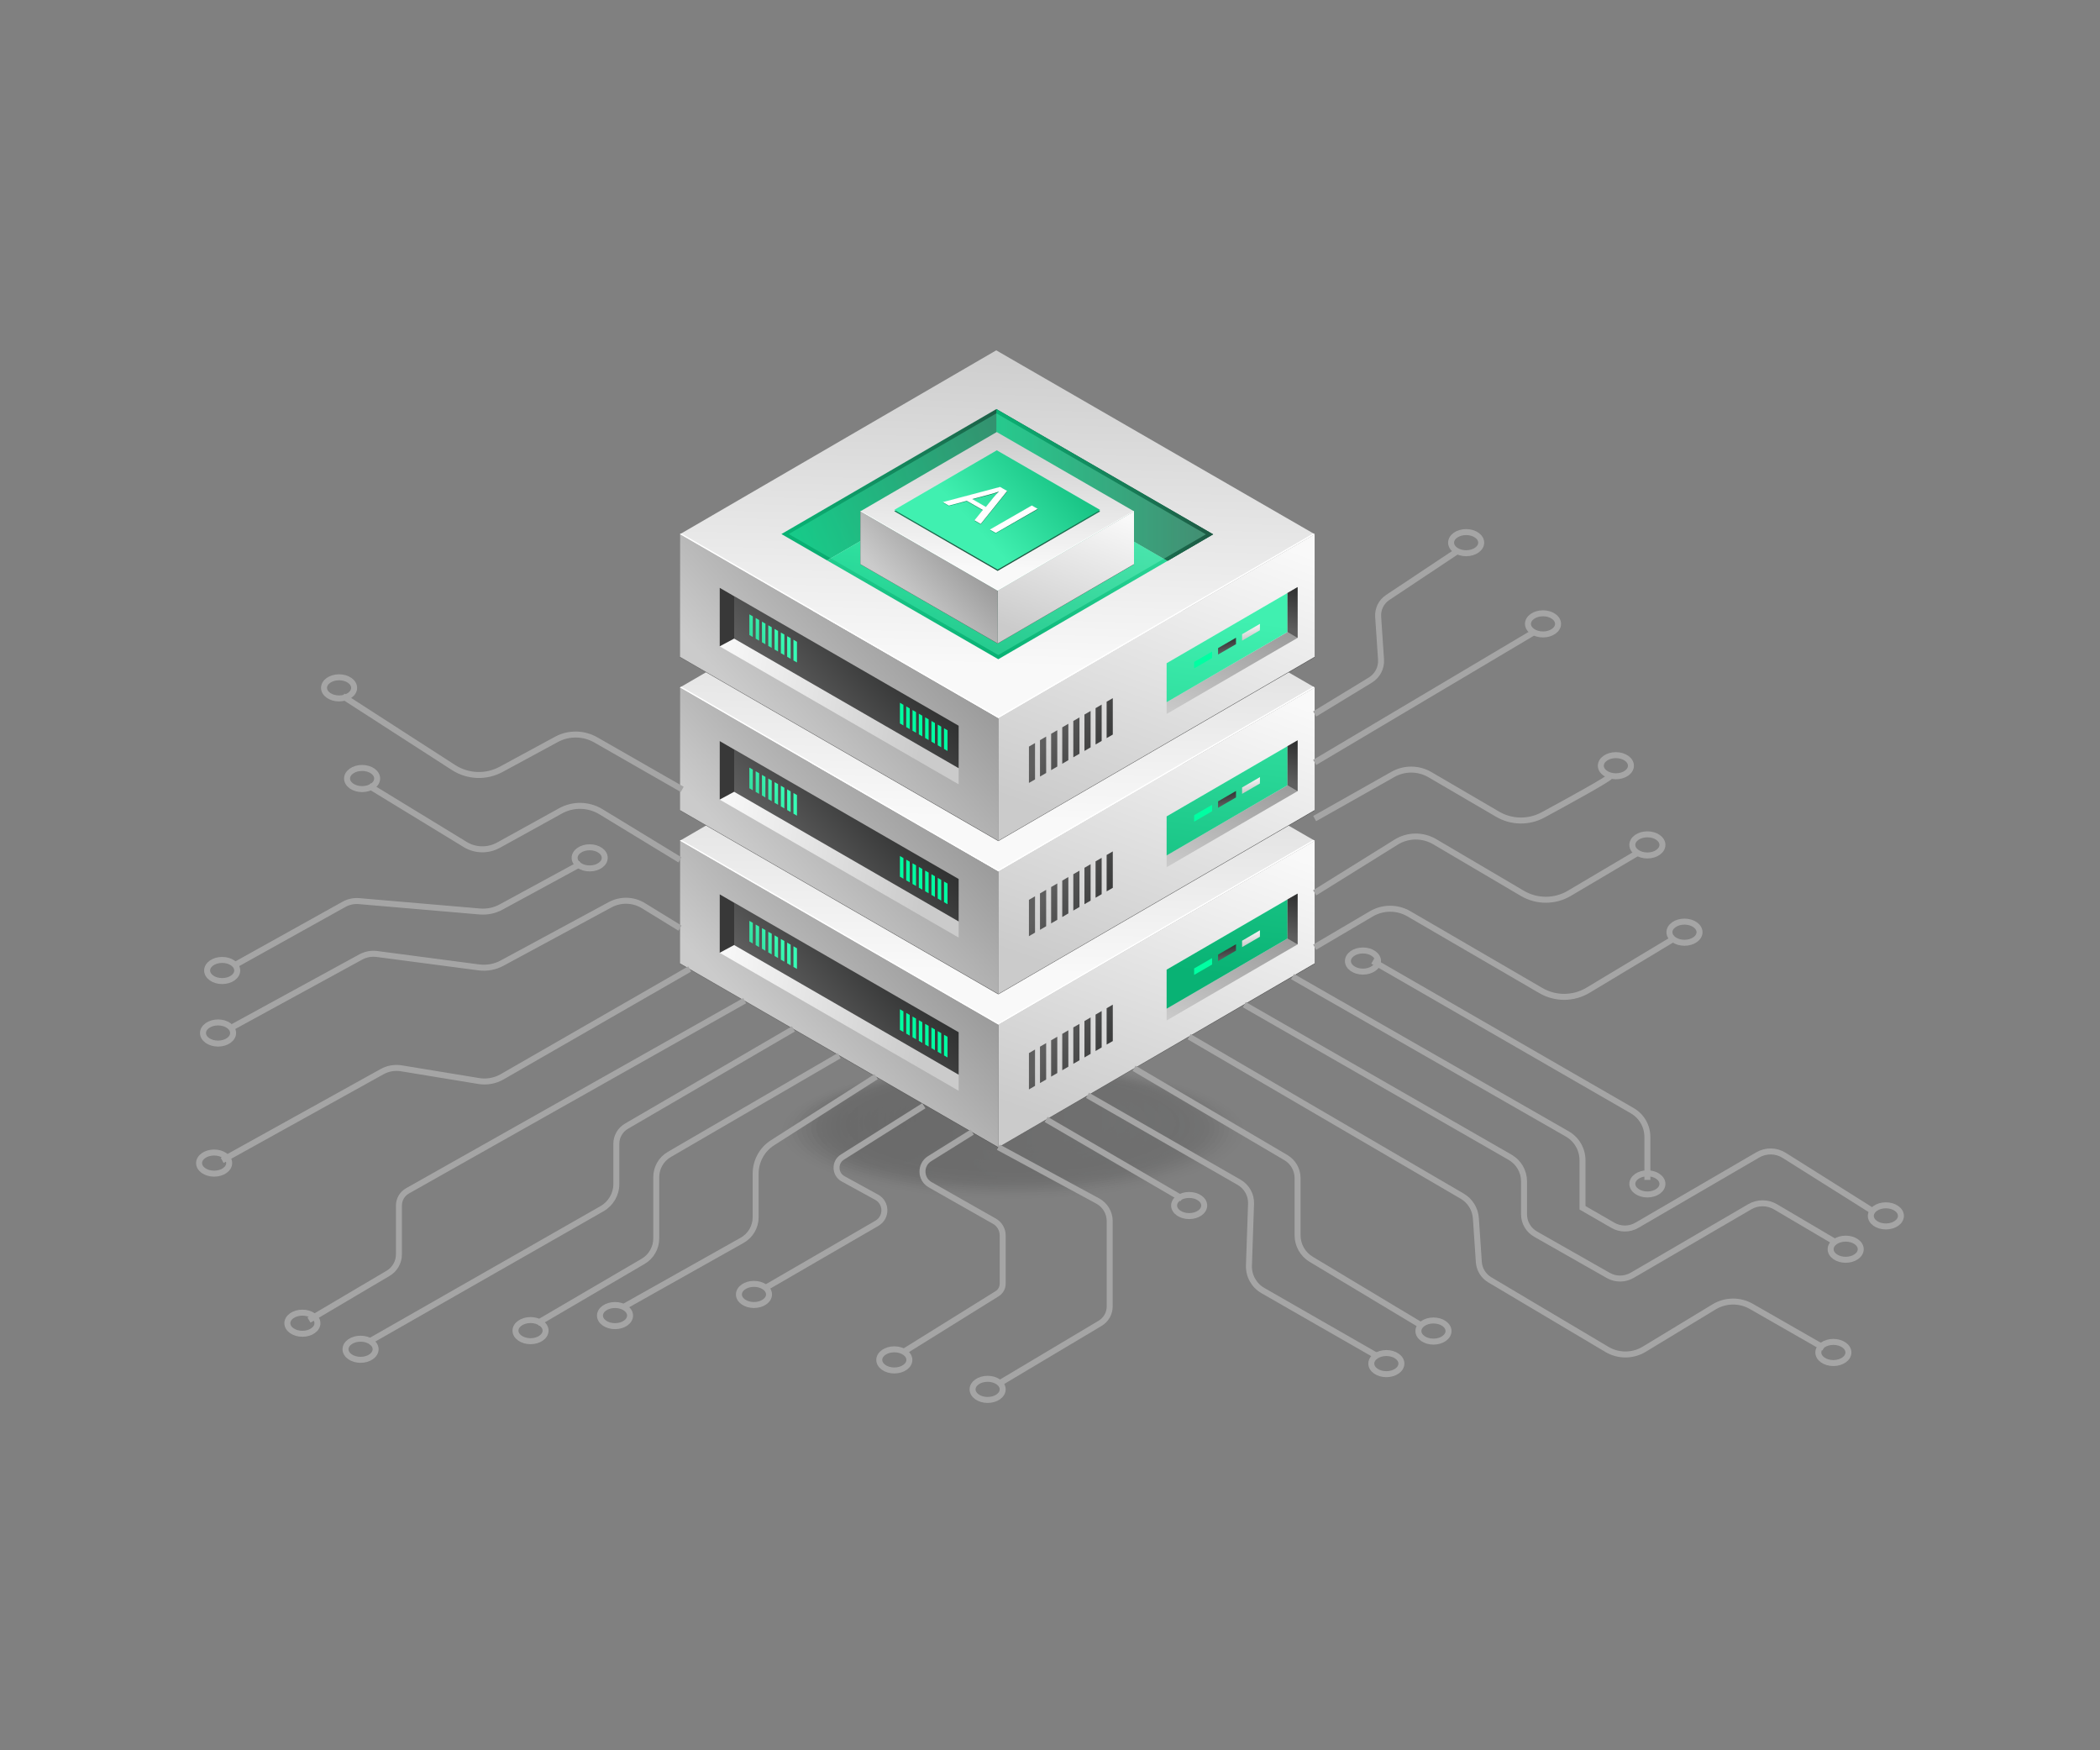 <svg xmlns="http://www.w3.org/2000/svg" enable-background="new 0 0 3000 2500" viewBox="0 0 3000 2500" id="Artificialintelligenceserver">
  <rect x="0" y="0" width="3000" height="2500" fill="#808080" stroke="none"/>
  <rect width="2918.6" height="2432.2" x="40.7" y="33.9" fill="none"></rect>
  <g opacity=".2" fill="#000000" class="color000000 svgShape">
    <linearGradient id="a" x1="1110.678" x2="1783.168" y1="1617.031" y2="1617.031" gradientUnits="userSpaceOnUse">
      <stop offset="0" stop-color="#161616" class="stopColor161616 svgShape"></stop>
      <stop offset="1" stop-color="#303131" class="stopColor313031 svgShape"></stop>
    </linearGradient>
    <ellipse cx="1446.9" cy="1617" fill="url(#a)" opacity="0" rx="336.2" ry="97.7"></ellipse>
    <linearGradient id="b" x1="1117.588" x2="1776.259" y1="1616.231" y2="1616.231" gradientUnits="userSpaceOnUse">
      <stop offset="0" stop-color="#161616" class="stopColor161616 svgShape"></stop>
      <stop offset="1" stop-color="#303131" class="stopColor313031 svgShape"></stop>
    </linearGradient>
    <ellipse cx="1446.9" cy="1616.2" fill="url(#b)" opacity=".036" rx="329.3" ry="95.7"></ellipse>
    <linearGradient id="c" x1="1124.497" x2="1769.35" y1="1615.43" y2="1615.43" gradientUnits="userSpaceOnUse">
      <stop offset="0" stop-color="#161616" class="stopColor161616 svgShape"></stop>
      <stop offset="1" stop-color="#303131" class="stopColor313031 svgShape"></stop>
    </linearGradient>
    <ellipse cx="1446.9" cy="1615.4" fill="url(#c)" opacity=".071" rx="322.4" ry="93.7"></ellipse>
    <linearGradient id="d" x1="1131.406" x2="1762.44" y1="1614.63" y2="1614.63" gradientUnits="userSpaceOnUse">
      <stop offset="0" stop-color="#161616" class="stopColor161616 svgShape"></stop>
      <stop offset="1" stop-color="#303131" class="stopColor313031 svgShape"></stop>
    </linearGradient>
    <ellipse cx="1446.9" cy="1614.6" fill="url(#d)" opacity=".107" rx="315.5" ry="91.7"></ellipse>
    <linearGradient id="e" x1="1138.316" x2="1755.531" y1="1613.829" y2="1613.829" gradientUnits="userSpaceOnUse">
      <stop offset="0" stop-color="#161616" class="stopColor161616 svgShape"></stop>
      <stop offset="1" stop-color="#303131" class="stopColor313031 svgShape"></stop>
    </linearGradient>
    <ellipse cx="1446.9" cy="1613.8" fill="url(#e)" opacity=".143" rx="308.6" ry="89.7"></ellipse>
    <linearGradient id="f" x1="1145.225" x2="1748.622" y1="1613.029" y2="1613.029" gradientUnits="userSpaceOnUse">
      <stop offset="0" stop-color="#161616" class="stopColor161616 svgShape"></stop>
      <stop offset="1" stop-color="#303131" class="stopColor313031 svgShape"></stop>
    </linearGradient>
    <ellipse cx="1446.9" cy="1613" fill="url(#f)" opacity=".179" rx="301.7" ry="87.7"></ellipse>
    <linearGradient id="g" x1="1152.134" x2="1741.712" y1="1612.228" y2="1612.228" gradientUnits="userSpaceOnUse">
      <stop offset="0" stop-color="#161616" class="stopColor161616 svgShape"></stop>
      <stop offset="1" stop-color="#303131" class="stopColor313031 svgShape"></stop>
    </linearGradient>
    <ellipse cx="1446.9" cy="1612.2" fill="url(#g)" opacity=".214" rx="294.8" ry="85.7"></ellipse>
    <linearGradient id="h" x1="1159.043" x2="1734.803" y1="1611.428" y2="1611.428" gradientUnits="userSpaceOnUse">
      <stop offset="0" stop-color="#161616" class="stopColor161616 svgShape"></stop>
      <stop offset="1" stop-color="#303131" class="stopColor313031 svgShape"></stop>
    </linearGradient>
    <ellipse cx="1446.9" cy="1611.4" fill="url(#h)" opacity=".25" rx="287.9" ry="83.7"></ellipse>
    <linearGradient id="i" x1="1165.953" x2="1727.894" y1="1610.627" y2="1610.627" gradientUnits="userSpaceOnUse">
      <stop offset="0" stop-color="#161616" class="stopColor161616 svgShape"></stop>
      <stop offset="1" stop-color="#303131" class="stopColor313031 svgShape"></stop>
    </linearGradient>
    <ellipse cx="1446.9" cy="1610.6" fill="url(#i)" opacity=".286" rx="281" ry="81.7"></ellipse>
    <linearGradient id="j" x1="1172.862" x2="1720.984" y1="1609.826" y2="1609.826" gradientUnits="userSpaceOnUse">
      <stop offset="0" stop-color="#161616" class="stopColor161616 svgShape"></stop>
      <stop offset="1" stop-color="#303131" class="stopColor313031 svgShape"></stop>
    </linearGradient>
    <ellipse cx="1446.9" cy="1609.8" fill="url(#j)" opacity=".321" rx="274.1" ry="79.7"></ellipse>
    <linearGradient id="k" x1="1179.771" x2="1714.075" y1="1609.026" y2="1609.026" gradientUnits="userSpaceOnUse">
      <stop offset="0" stop-color="#161616" class="stopColor161616 svgShape"></stop>
      <stop offset="1" stop-color="#303131" class="stopColor313031 svgShape"></stop>
    </linearGradient>
    <ellipse cx="1446.9" cy="1609" fill="url(#k)" opacity=".357" rx="267.2" ry="77.7"></ellipse>
    <linearGradient id="l" x1="1186.68" x2="1707.166" y1="1608.226" y2="1608.226" gradientUnits="userSpaceOnUse">
      <stop offset="0" stop-color="#161616" class="stopColor161616 svgShape"></stop>
      <stop offset="1" stop-color="#303131" class="stopColor313031 svgShape"></stop>
    </linearGradient>
    <ellipse cx="1446.9" cy="1608.2" fill="url(#l)" opacity=".393" rx="260.2" ry="75.6"></ellipse>
    <linearGradient id="m" x1="1193.59" x2="1700.256" y1="1607.425" y2="1607.425" gradientUnits="userSpaceOnUse">
      <stop offset="0" stop-color="#161616" class="stopColor161616 svgShape"></stop>
      <stop offset="1" stop-color="#303131" class="stopColor313031 svgShape"></stop>
    </linearGradient>
    <ellipse cx="1446.9" cy="1607.4" fill="url(#m)" opacity=".429" rx="253.3" ry="73.6"></ellipse>
    <linearGradient id="n" x1="1200.499" x2="1693.347" y1="1606.624" y2="1606.624" gradientUnits="userSpaceOnUse">
      <stop offset="0" stop-color="#161616" class="stopColor161616 svgShape"></stop>
      <stop offset="1" stop-color="#303131" class="stopColor313031 svgShape"></stop>
    </linearGradient>
    <ellipse cx="1446.9" cy="1606.6" fill="url(#n)" opacity=".464" rx="246.4" ry="71.6"></ellipse>
    <linearGradient id="o" x1="1207.408" x2="1686.438" y1="1605.824" y2="1605.824" gradientUnits="userSpaceOnUse">
      <stop offset="0" stop-color="#161616" class="stopColor161616 svgShape"></stop>
      <stop offset="1" stop-color="#303131" class="stopColor313031 svgShape"></stop>
    </linearGradient>
    <ellipse cx="1446.9" cy="1605.8" fill="url(#o)" opacity=".5" rx="239.5" ry="69.6"></ellipse>
    <linearGradient id="p" x1="1214.318" x2="1679.529" y1="1605.023" y2="1605.023" gradientUnits="userSpaceOnUse">
      <stop offset="0" stop-color="#161616" class="stopColor161616 svgShape"></stop>
      <stop offset="1" stop-color="#303131" class="stopColor313031 svgShape"></stop>
    </linearGradient>
    <ellipse cx="1446.9" cy="1605" fill="url(#p)" opacity=".536" rx="232.6" ry="67.6"></ellipse>
    <linearGradient id="q" x1="1221.227" x2="1672.619" y1="1604.223" y2="1604.223" gradientUnits="userSpaceOnUse">
      <stop offset="0" stop-color="#161616" class="stopColor161616 svgShape"></stop>
      <stop offset="1" stop-color="#303131" class="stopColor313031 svgShape"></stop>
    </linearGradient>
    <ellipse cx="1446.9" cy="1604.2" fill="url(#q)" opacity=".571" rx="225.7" ry="65.6"></ellipse>
    <linearGradient id="r" x1="1228.136" x2="1665.71" y1="1603.422" y2="1603.422" gradientUnits="userSpaceOnUse">
      <stop offset="0" stop-color="#161616" class="stopColor161616 svgShape"></stop>
      <stop offset="1" stop-color="#303131" class="stopColor313031 svgShape"></stop>
    </linearGradient>
    <ellipse cx="1446.9" cy="1603.4" fill="url(#r)" opacity=".607" rx="218.8" ry="63.6"></ellipse>
    <linearGradient id="s" x1="1235.046" x2="1658.801" y1="1602.622" y2="1602.622" gradientUnits="userSpaceOnUse">
      <stop offset="0" stop-color="#161616" class="stopColor161616 svgShape"></stop>
      <stop offset="1" stop-color="#303131" class="stopColor313031 svgShape"></stop>
    </linearGradient>
    <ellipse cx="1446.9" cy="1602.6" fill="url(#s)" opacity=".643" rx="211.9" ry="61.6"></ellipse>
    <linearGradient id="t" x1="1241.955" x2="1651.891" y1="1601.821" y2="1601.821" gradientUnits="userSpaceOnUse">
      <stop offset="0" stop-color="#161616" class="stopColor161616 svgShape"></stop>
      <stop offset="1" stop-color="#303131" class="stopColor313031 svgShape"></stop>
    </linearGradient>
    <ellipse cx="1446.9" cy="1601.8" fill="url(#t)" opacity=".679" rx="205" ry="59.6"></ellipse>
    <linearGradient id="u" x1="1248.864" x2="1644.982" y1="1601.021" y2="1601.021" gradientUnits="userSpaceOnUse">
      <stop offset="0" stop-color="#161616" class="stopColor161616 svgShape"></stop>
      <stop offset="1" stop-color="#303131" class="stopColor313031 svgShape"></stop>
    </linearGradient>
    <ellipse cx="1446.9" cy="1601" fill="url(#u)" opacity=".714" rx="198.1" ry="57.6"></ellipse>
    <linearGradient id="v" x1="1255.774" x2="1638.073" y1="1600.22" y2="1600.22" gradientUnits="userSpaceOnUse">
      <stop offset="0" stop-color="#161616" class="stopColor161616 svgShape"></stop>
      <stop offset="1" stop-color="#303131" class="stopColor313031 svgShape"></stop>
    </linearGradient>
    <ellipse cx="1446.9" cy="1600.2" fill="url(#v)" opacity=".75" rx="191.1" ry="55.6"></ellipse>
    <linearGradient id="w" x1="1262.683" x2="1631.164" y1="1599.42" y2="1599.42" gradientUnits="userSpaceOnUse">
      <stop offset="0" stop-color="#161616" class="stopColor161616 svgShape"></stop>
      <stop offset="1" stop-color="#303131" class="stopColor313031 svgShape"></stop>
    </linearGradient>
    <ellipse cx="1446.9" cy="1599.4" fill="url(#w)" opacity=".786" rx="184.2" ry="53.6"></ellipse>
    <linearGradient id="x" x1="1269.592" x2="1624.254" y1="1598.619" y2="1598.619" gradientUnits="userSpaceOnUse">
      <stop offset="0" stop-color="#161616" class="stopColor161616 svgShape"></stop>
      <stop offset="1" stop-color="#303131" class="stopColor313031 svgShape"></stop>
    </linearGradient>
    <ellipse cx="1446.9" cy="1598.6" fill="url(#x)" opacity=".821" rx="177.3" ry="51.5"></ellipse>
    <linearGradient id="y" x1="1276.502" x2="1617.345" y1="1597.819" y2="1597.819" gradientUnits="userSpaceOnUse">
      <stop offset="0" stop-color="#161616" class="stopColor161616 svgShape"></stop>
      <stop offset="1" stop-color="#303131" class="stopColor313031 svgShape"></stop>
    </linearGradient>
    <ellipse cx="1446.9" cy="1597.8" fill="url(#y)" opacity=".857" rx="170.4" ry="49.5"></ellipse>
    <linearGradient id="z" x1="1283.411" x2="1610.436" y1="1597.018" y2="1597.018" gradientUnits="userSpaceOnUse">
      <stop offset="0" stop-color="#161616" class="stopColor161616 svgShape"></stop>
      <stop offset="1" stop-color="#303131" class="stopColor313031 svgShape"></stop>
    </linearGradient>
    <ellipse cx="1446.9" cy="1597" fill="url(#z)" opacity=".893" rx="163.5" ry="47.5"></ellipse>
    <linearGradient id="A" x1="1290.32" x2="1603.526" y1="1596.218" y2="1596.218" gradientUnits="userSpaceOnUse">
      <stop offset="0" stop-color="#161616" class="stopColor161616 svgShape"></stop>
      <stop offset="1" stop-color="#303131" class="stopColor313031 svgShape"></stop>
    </linearGradient>
    <ellipse cx="1446.9" cy="1596.2" fill="url(#A)" opacity=".929" rx="156.6" ry="45.5"></ellipse>
    <linearGradient id="B" x1="1297.229" x2="1596.617" y1="1595.417" y2="1595.417" gradientUnits="userSpaceOnUse">
      <stop offset="0" stop-color="#161616" class="stopColor161616 svgShape"></stop>
      <stop offset="1" stop-color="#303131" class="stopColor313031 svgShape"></stop>
    </linearGradient>
    <ellipse cx="1446.9" cy="1595.4" fill="url(#B)" opacity=".964" rx="149.7" ry="43.5"></ellipse>
    <linearGradient id="C" x1="1304.139" x2="1589.708" y1="1594.617" y2="1594.617" gradientUnits="userSpaceOnUse">
      <stop offset="0" stop-color="#161616" class="stopColor161616 svgShape"></stop>
      <stop offset="1" stop-color="#303131" class="stopColor313031 svgShape"></stop>
    </linearGradient>
    <ellipse cx="1446.9" cy="1594.6" fill="url(#C)" rx="142.8" ry="41.5"></ellipse>
  </g>
  <linearGradient id="D" x1="1577.531" x2="1736.984" y1="1628.382" y2="1183.592" gradientUnits="userSpaceOnUse">
    <stop offset="0" stop-color="#5e5e5e" class="stopColor5e5e5e svgShape"></stop>
    <stop offset="1" stop-color="#303131" class="stopColor313031 svgShape"></stop>
  </linearGradient>
  <polygon fill="url(#D)" points="1878.1 1201.4 1878.1 1376.6 1426.2 1639.2 1426.2 1464"></polygon>
  <linearGradient id="E" x1="1114.895" x2="1370.485" y1="1497.186" y2="1262.895" gradientUnits="userSpaceOnUse">
    <stop offset="0" stop-color="#5e5e5e" class="stopColor5e5e5e svgShape"></stop>
    <stop offset="1" stop-color="#303131" class="stopColor313031 svgShape"></stop>
  </linearGradient>
  <polygon fill="url(#E)" points="1426.2 1464 1426.2 1639.2 971.4 1376.6 971.4 1201.4"></polygon>
  <linearGradient id="F" x1="1577.531" x2="1736.984" y1="1627.752" y2="1182.962" gradientUnits="userSpaceOnUse">
    <stop offset="0" stop-color="#cbcbcb" class="stopColorcbcbcb svgShape"></stop>
    <stop offset="1" stop-color="#f9f9f9" class="stopColorf9f9f9 svgShape"></stop>
  </linearGradient>
  <polygon fill="url(#F)" points="1878.1 1200.8 1878.1 1376 1426.2 1638.6 1426.2 1463.4"></polygon>
  <linearGradient id="G" x1="1114.895" x2="1370.485" y1="1496.556" y2="1262.265" gradientUnits="userSpaceOnUse">
    <stop offset="0" stop-color="#cbcbcb" class="stopColorcbcbcb svgShape"></stop>
    <stop offset="1" stop-color="#898989" class="stopColor898989 svgShape"></stop>
  </linearGradient>
  <polygon fill="url(#G)" points="1426.2 1463.4 1426.2 1638.6 971.4 1376 971.4 1200.8"></polygon>
  <linearGradient id="H" x1="1432.158" x2="1419.821" y1="914.112" y2="1389.052" gradientUnits="userSpaceOnUse">
    <stop offset="0" stop-color="#cbcbcb" class="stopColorcbcbcb svgShape"></stop>
    <stop offset="1" stop-color="#f9f9f9" class="stopColorf9f9f9 svgShape"></stop>
  </linearGradient>
  <polygon fill="url(#H)" points="1878.1 1200.8 1426.2 1463.4 971.4 1200.8 1423.2 938.2"></polygon>
  <linearGradient id="I" x1="1476.944" x2="1565.524" y1="1529.055" y2="1577.277" gradientUnits="userSpaceOnUse">
    <stop offset="0" stop-color="#5e5e5e" class="stopColor5e5e5e svgShape"></stop>
    <stop offset="1" stop-color="#303131" class="stopColor313031 svgShape"></stop>
  </linearGradient>
  <polygon fill="url(#I)" points="1478.6 1499.1 1478.6 1551 1469.9 1556.1 1469.9 1504.2"></polygon>
  <linearGradient id="J" x1="1484.414" x2="1572.995" y1="1515.333" y2="1563.554" gradientUnits="userSpaceOnUse">
    <stop offset="0" stop-color="#5e5e5e" class="stopColor5e5e5e svgShape"></stop>
    <stop offset="1" stop-color="#303131" class="stopColor313031 svgShape"></stop>
  </linearGradient>
  <polygon fill="url(#J)" points="1494.5 1489.9 1494.5 1541.9 1485.7 1547 1485.7 1495"></polygon>
  <linearGradient id="K" x1="1491.884" x2="1580.465" y1="1501.61" y2="1549.832" gradientUnits="userSpaceOnUse">
    <stop offset="0" stop-color="#5e5e5e" class="stopColor5e5e5e svgShape"></stop>
    <stop offset="1" stop-color="#303131" class="stopColor313031 svgShape"></stop>
  </linearGradient>
  <polygon fill="url(#K)" points="1510.4 1480.8 1510.4 1532.7 1501.6 1537.8 1501.6 1485.9"></polygon>
  <linearGradient id="L" x1="1499.354" x2="1587.935" y1="1487.888" y2="1536.109" gradientUnits="userSpaceOnUse">
    <stop offset="0" stop-color="#5e5e5e" class="stopColor5e5e5e svgShape"></stop>
    <stop offset="1" stop-color="#303131" class="stopColor313031 svgShape"></stop>
  </linearGradient>
  <polygon fill="url(#L)" points="1526.2 1471.6 1526.2 1523.6 1517.5 1528.7 1517.5 1476.7"></polygon>
  <linearGradient id="M" x1="1506.825" x2="1595.406" y1="1474.165" y2="1522.387" gradientUnits="userSpaceOnUse">
    <stop offset="0" stop-color="#5e5e5e" class="stopColor5e5e5e svgShape"></stop>
    <stop offset="1" stop-color="#303131" class="stopColor313031 svgShape"></stop>
  </linearGradient>
  <polygon fill="url(#M)" points="1542.1 1462.5 1542.1 1514.4 1533.3 1519.5 1533.3 1467.5"></polygon>
  <linearGradient id="N" x1="1514.295" x2="1602.876" y1="1460.443" y2="1508.664" gradientUnits="userSpaceOnUse">
    <stop offset="0" stop-color="#5e5e5e" class="stopColor5e5e5e svgShape"></stop>
    <stop offset="1" stop-color="#303131" class="stopColor313031 svgShape"></stop>
  </linearGradient>
  <polygon fill="url(#N)" points="1558 1453.3 1558 1505.3 1549.2 1510.4 1549.2 1458.4"></polygon>
  <linearGradient id="O" x1="1521.765" x2="1610.346" y1="1446.72" y2="1494.942" gradientUnits="userSpaceOnUse">
    <stop offset="0" stop-color="#5e5e5e" class="stopColor5e5e5e svgShape"></stop>
    <stop offset="1" stop-color="#303131" class="stopColor313031 svgShape"></stop>
  </linearGradient>
  <polygon fill="url(#O)" points="1573.8 1444.1 1573.8 1496.1 1565.1 1501.2 1565.1 1449.2"></polygon>
  <linearGradient id="P" x1="1529.236" x2="1617.816" y1="1432.998" y2="1481.219" gradientUnits="userSpaceOnUse">
    <stop offset="0" stop-color="#5e5e5e" class="stopColor5e5e5e svgShape"></stop>
    <stop offset="1" stop-color="#303131" class="stopColor313031 svgShape"></stop>
  </linearGradient>
  <polygon fill="url(#P)" points="1589.7 1435 1589.7 1487 1580.9 1492 1580.9 1440.1"></polygon>
  <linearGradient id="Q" x1="1729.572" x2="1808.442" y1="1480.146" y2="1260.14" gradientUnits="userSpaceOnUse">
    <stop offset="0" stop-color="#cbcbcb" class="stopColorcbcbcb svgShape"></stop>
    <stop offset="1" stop-color="#898989" class="stopColor898989 svgShape"></stop>
  </linearGradient>
  <polygon fill="url(#Q)" points="1853.7 1276.4 1853.7 1348.9 1666.6 1457.6 1666.6 1440.8 1839.3 1340.5 1839.3 1284.7"></polygon>
  <linearGradient id="R" x1="1749.21" x2="1810.719" y1="1393.213" y2="889.538" gradientUnits="userSpaceOnUse">
    <stop offset="0" stop-color="#09b274" class="stopColor094eb2 svgShape"></stop>
    <stop offset="1" stop-color="#40f0b0" class="stopColor40b7f0 svgShape"></stop>
  </linearGradient>
  <polygon fill="url(#R)" points="1839.3 1284.7 1839.3 1340.5 1666.6 1440.8 1666.6 1385"></polygon>
  <linearGradient id="S" x1="1839.608" x2="1858.891" y1="1335.978" y2="1282.188" gradientUnits="userSpaceOnUse">
    <stop offset="0" stop-color="#5e5e5e" class="stopColor5e5e5e svgShape"></stop>
    <stop offset="1" stop-color="#303131" class="stopColor313031 svgShape"></stop>
  </linearGradient>
  <polygon fill="url(#S)" points="1853.7 1276.4 1839.3 1284.7 1839.3 1340.5 1853.7 1348.9"></polygon>
  <linearGradient id="T" x1="1715.803" x2="1721.627" y1="1527.654" y2="1511.41" gradientTransform="matrix(1 -.58 0 1 0 857.01)" gradientUnits="userSpaceOnUse">
    <stop offset="0" stop-color="#00ffa2" class="stopColorff8500 svgShape"></stop>
    <stop offset="1" stop-color="#00ffa2" class="stopColorfff200 svgShape"></stop>
  </linearGradient>
  <polygon fill="url(#T)" points="1731.5 1377.7 1705.9 1392.5 1705.9 1383.3 1731.5 1368.5"></polygon>
  <linearGradient id="U" x1="1750.015" x2="1755.839" y1="1527.654" y2="1511.41" gradientTransform="matrix(1 -.58 0 1 0 857.01)" gradientUnits="userSpaceOnUse">
    <stop offset="0" stop-color="#5e5e5e" class="stopColor5e5e5e svgShape"></stop>
    <stop offset="1" stop-color="#303131" class="stopColor313031 svgShape"></stop>
  </linearGradient>
  <polygon fill="url(#U)" points="1765.7 1357.8 1740.1 1372.7 1740.1 1363.5 1765.7 1348.7"></polygon>
  <linearGradient id="V" x1="1784.227" x2="1790.05" y1="1527.654" y2="1511.41" gradientTransform="matrix(1 -.58 0 1 0 857.01)" gradientUnits="userSpaceOnUse">
    <stop offset="0" stop-color="#cbcbcb" class="stopColorcbcbcb svgShape"></stop>
    <stop offset="1" stop-color="#f9f9f9" class="stopColorf9f9f9 svgShape"></stop>
  </linearGradient>
  <polygon fill="url(#V)" points="1799.9 1338 1774.4 1352.8 1774.4 1343.7 1799.9 1328.8"></polygon>
  <linearGradient id="W" x1="1326.509" x2="1022.685" y1="1439.021" y2="1388.247" gradientUnits="userSpaceOnUse">
    <stop offset="0" stop-color="#cbcbcb" class="stopColorcbcbcb svgShape"></stop>
    <stop offset="1" stop-color="#f9f9f9" class="stopColorf9f9f9 svgShape"></stop>
  </linearGradient>
  <polygon fill="url(#W)" points="1369.5 1535 1369.5 1558 1028.1 1360.9 1028.1 1277.3 1048.8 1289.3 1048.8 1349.8"></polygon>
  <linearGradient id="X" x1="1153.045" x2="1265.23" y1="1463.537" y2="1360.7" gradientUnits="userSpaceOnUse">
    <stop offset="0" stop-color="#5e5e5e" class="stopColor5e5e5e svgShape"></stop>
    <stop offset="1" stop-color="#303131" class="stopColor313031 svgShape"></stop>
  </linearGradient>
  <polygon fill="url(#X)" points="1369.5 1474.4 1369.5 1535 1048.8 1349.8 1048.8 1289.3"></polygon>
  <polygon fill="#383838" points="1048.8 1289.3 1048.8 1349.8 1028.1 1360.9 1028.1 1277.3" class="color383838 svgShape"></polygon>
  <linearGradient id="Y" x1="1909.245" x2="1997.826" y1="1358.681" y2="1406.903" gradientTransform="matrix(-.568 0 -0 .567 2218.01 597.78)" gradientUnits="userSpaceOnUse">
    <stop offset="0" stop-color="#36ffb6" class="stopColor36faff svgShape"></stop>
    <stop offset="1" stop-color="#34d399" class="stopColor3aadea svgShape"></stop>
  </linearGradient>
  <polygon fill="url(#Y)" points="1133.5 1351.6 1133.5 1381.1 1138.5 1384 1138.5 1354.5"></polygon>
  <linearGradient id="Z" x1="1916.715" x2="2005.296" y1="1344.959" y2="1393.18" gradientTransform="matrix(-.568 0 -0 .567 2218.01 597.78)" gradientUnits="userSpaceOnUse">
    <stop offset="0" stop-color="#36ffb6" class="stopColor36faff svgShape"></stop>
    <stop offset="1" stop-color="#34d399" class="stopColor3aadea svgShape"></stop>
  </linearGradient>
  <polygon fill="url(#Z)" points="1124.5 1346.4 1124.5 1375.9 1129.5 1378.8 1129.5 1349.3"></polygon>
  <linearGradient id="aa" x1="1924.186" x2="2012.766" y1="1331.237" y2="1379.458" gradientTransform="matrix(-.568 0 -0 .567 2218.01 597.78)" gradientUnits="userSpaceOnUse">
    <stop offset="0" stop-color="#36ffb6" class="stopColor36faff svgShape"></stop>
    <stop offset="1" stop-color="#34d399" class="stopColor3aadea svgShape"></stop>
  </linearGradient>
  <polygon fill="url(#aa)" points="1115.5 1341.2 1115.5 1370.7 1120.5 1373.6 1120.5 1344.1"></polygon>
  <linearGradient id="ab" x1="1931.656" x2="2020.236" y1="1317.514" y2="1365.736" gradientTransform="matrix(-.568 0 -0 .567 2218.01 597.78)" gradientUnits="userSpaceOnUse">
    <stop offset="0" stop-color="#36ffb6" class="stopColor36faff svgShape"></stop>
    <stop offset="1" stop-color="#34d399" class="stopColor3aadea svgShape"></stop>
  </linearGradient>
  <polygon fill="url(#ab)" points="1106.5 1336 1106.5 1365.5 1111.5 1368.4 1111.5 1338.9"></polygon>
  <g fill="#000000" class="color000000 svgShape">
    <linearGradient id="ac" x1="1939.126" x2="2027.707" y1="1303.792" y2="1352.013" gradientTransform="matrix(-.568 0 -0 .567 2218.01 597.78)" gradientUnits="userSpaceOnUse">
      <stop offset="0" stop-color="#36ffb6" class="stopColor36faff svgShape"></stop>
      <stop offset="1" stop-color="#34d399" class="stopColor3aadea svgShape"></stop>
    </linearGradient>
    <polygon fill="url(#ac)" points="1097.5 1330.9 1097.5 1360.3 1102.4 1363.2 1102.5 1333.7"></polygon>
  </g>
  <g fill="#000000" class="color000000 svgShape">
    <linearGradient id="ad" x1="1946.596" x2="2035.177" y1="1290.069" y2="1338.291" gradientTransform="matrix(-.568 0 -0 .567 2218.01 597.78)" gradientUnits="userSpaceOnUse">
      <stop offset="0" stop-color="#36ffb6" class="stopColor36faff svgShape"></stop>
      <stop offset="1" stop-color="#34d399" class="stopColor3aadea svgShape"></stop>
    </linearGradient>
    <polygon fill="url(#ad)" points="1088.5 1325.7 1088.5 1355.1 1093.4 1358 1093.5 1328.5"></polygon>
  </g>
  <g fill="#000000" class="color000000 svgShape">
    <linearGradient id="ae" x1="1954.066" x2="2042.647" y1="1276.347" y2="1324.568" gradientTransform="matrix(-.568 0 -0 .567 2218.01 597.78)" gradientUnits="userSpaceOnUse">
      <stop offset="0" stop-color="#36ffb6" class="stopColor36faff svgShape"></stop>
      <stop offset="1" stop-color="#34d399" class="stopColor3aadea svgShape"></stop>
    </linearGradient>
    <polygon fill="url(#ae)" points="1079.5 1320.5 1079.5 1349.9 1084.4 1352.8 1084.5 1323.4"></polygon>
  </g>
  <g fill="#000000" class="color000000 svgShape">
    <linearGradient id="af" x1="1961.537" x2="2050.117" y1="1262.624" y2="1310.846" gradientTransform="matrix(-.568 0 -0 .567 2218.01 597.78)" gradientUnits="userSpaceOnUse">
      <stop offset="0" stop-color="#36ffb6" class="stopColor36faff svgShape"></stop>
      <stop offset="1" stop-color="#34d399" class="stopColor3aadea svgShape"></stop>
    </linearGradient>
    <polygon fill="url(#af)" points="1070.5 1315.3 1070.5 1344.8 1075.4 1347.6 1075.5 1318.2"></polygon>
  </g>
  <g fill="#000000" class="color000000 svgShape">
    <linearGradient id="ag" x1="1530.104" x2="1618.685" y1="1581.389" y2="1629.611" gradientTransform="matrix(-.568 0 -0 .567 2218.01 597.78)" gradientUnits="userSpaceOnUse">
      <stop offset="0" stop-color="#00ffa2" class="stopColorff8500 svgShape"></stop>
      <stop offset="1" stop-color="#00ffa2" class="stopColorfff200 svgShape"></stop>
    </linearGradient>
    <polygon fill="url(#ag)" points="1348.6 1478 1348.6 1507.5 1353.6 1510.4 1353.6 1480.9"></polygon>
    <linearGradient id="ah" x1="1537.574" x2="1626.155" y1="1567.667" y2="1615.888" gradientTransform="matrix(-.568 0 -0 .567 2218.01 597.78)" gradientUnits="userSpaceOnUse">
      <stop offset="0" stop-color="#00ffa2" class="stopColorff8500 svgShape"></stop>
      <stop offset="1" stop-color="#00ffa2" class="stopColorfff200 svgShape"></stop>
    </linearGradient>
    <polygon fill="url(#ah)" points="1339.6 1472.8 1339.6 1502.3 1344.6 1505.2 1344.6 1475.7"></polygon>
    <linearGradient id="ai" x1="1545.044" x2="1633.625" y1="1553.944" y2="1602.166" gradientTransform="matrix(-.568 0 -0 .567 2218.01 597.78)" gradientUnits="userSpaceOnUse">
      <stop offset="0" stop-color="#00ffa2" class="stopColorff8500 svgShape"></stop>
      <stop offset="1" stop-color="#00ffa2" class="stopColorfff200 svgShape"></stop>
    </linearGradient>
    <polygon fill="url(#ai)" points="1330.6 1467.6 1330.6 1497.1 1335.6 1500 1335.6 1470.5"></polygon>
    <linearGradient id="aj" x1="1552.515" x2="1641.095" y1="1540.222" y2="1588.443" gradientTransform="matrix(-.568 0 -0 .567 2218.01 597.78)" gradientUnits="userSpaceOnUse">
      <stop offset="0" stop-color="#00ffa2" class="stopColorff8500 svgShape"></stop>
      <stop offset="1" stop-color="#00ffa2" class="stopColorfff200 svgShape"></stop>
    </linearGradient>
    <polygon fill="url(#aj)" points="1321.6 1462.4 1321.6 1491.9 1326.6 1494.8 1326.6 1465.3"></polygon>
    <g fill="#000000" class="color000000 svgShape">
      <linearGradient id="ak" x1="1559.985" x2="1648.566" y1="1526.499" y2="1574.721" gradientTransform="matrix(-.568 0 -0 .567 2218.01 597.78)" gradientUnits="userSpaceOnUse">
        <stop offset="0" stop-color="#00ffa2" class="stopColorff8500 svgShape"></stop>
        <stop offset="1" stop-color="#00ffa2" class="stopColorfff200 svgShape"></stop>
      </linearGradient>
      <polygon fill="url(#ak)" points="1312.6 1457.2 1312.6 1486.7 1317.6 1489.6 1317.6 1460.1"></polygon>
    </g>
    <g fill="#000000" class="color000000 svgShape">
      <linearGradient id="al" x1="1567.455" x2="1656.036" y1="1512.777" y2="1560.998" gradientTransform="matrix(-.568 0 -0 .567 2218.01 597.78)" gradientUnits="userSpaceOnUse">
        <stop offset="0" stop-color="#00ffa2" class="stopColorff8500 svgShape"></stop>
        <stop offset="1" stop-color="#00ffa2" class="stopColorfff200 svgShape"></stop>
      </linearGradient>
      <polygon fill="url(#al)" points="1303.6 1452 1303.6 1481.5 1308.6 1484.4 1308.6 1454.9"></polygon>
    </g>
    <g fill="#000000" class="color000000 svgShape">
      <linearGradient id="am" x1="1574.925" x2="1663.506" y1="1499.054" y2="1547.276" gradientTransform="matrix(-.568 0 -0 .567 2218.01 597.78)" gradientUnits="userSpaceOnUse">
        <stop offset="0" stop-color="#00ffa2" class="stopColorff8500 svgShape"></stop>
        <stop offset="1" stop-color="#00ffa2" class="stopColorfff200 svgShape"></stop>
      </linearGradient>
      <polygon fill="url(#am)" points="1294.6 1446.8 1294.6 1476.3 1299.6 1479.2 1299.6 1449.7"></polygon>
    </g>
    <g fill="#000000" class="color000000 svgShape">
      <linearGradient id="an" x1="1582.396" x2="1670.976" y1="1485.332" y2="1533.553" gradientTransform="matrix(-.568 0 -0 .567 2218.01 597.78)" gradientUnits="userSpaceOnUse">
        <stop offset="0" stop-color="#00ffa2" class="stopColorff8500 svgShape"></stop>
        <stop offset="1" stop-color="#00ffa2" class="stopColorfff200 svgShape"></stop>
      </linearGradient>
      <polygon fill="url(#an)" points="1285.6 1441.6 1285.6 1471.1 1290.6 1474 1290.6 1444.5"></polygon>
    </g>
  </g>
  <polygon fill="#ffffff" points="1426.2 1461.2 973.2 1199.7 971.4 1200.8 1426.2 1463.4 1878.1 1200.8 1876.2 1199.7" class="colorffffff svgShape"></polygon>
  <g fill="#000000" class="color000000 svgShape">
    <linearGradient id="ao" x1="1577.531" x2="1736.984" y1="1409.492" y2="964.702" gradientUnits="userSpaceOnUse">
      <stop offset="0" stop-color="#5e5e5e" class="stopColor5e5e5e svgShape"></stop>
      <stop offset="1" stop-color="#303131" class="stopColor313031 svgShape"></stop>
    </linearGradient>
    <polygon fill="url(#ao)" points="1878.1 982.5 1878.1 1157.7 1426.2 1420.3 1426.2 1245.1"></polygon>
    <linearGradient id="ap" x1="1114.895" x2="1370.485" y1="1278.296" y2="1044.006" gradientUnits="userSpaceOnUse">
      <stop offset="0" stop-color="#5e5e5e" class="stopColor5e5e5e svgShape"></stop>
      <stop offset="1" stop-color="#303131" class="stopColor313031 svgShape"></stop>
    </linearGradient>
    <polygon fill="url(#ap)" points="1426.2 1245.1 1426.2 1420.3 971.4 1157.7 971.4 982.5"></polygon>
    <linearGradient id="aq" x1="1577.531" x2="1736.984" y1="1408.862" y2="964.073" gradientUnits="userSpaceOnUse">
      <stop offset="0" stop-color="#cbcbcb" class="stopColorcbcbcb svgShape"></stop>
      <stop offset="1" stop-color="#f9f9f9" class="stopColorf9f9f9 svgShape"></stop>
    </linearGradient>
    <polygon fill="url(#aq)" points="1878.1 981.9 1878.1 1157.1 1426.2 1419.7 1426.2 1244.5"></polygon>
    <linearGradient id="ar" x1="1114.895" x2="1370.485" y1="1277.666" y2="1043.376" gradientUnits="userSpaceOnUse">
      <stop offset="0" stop-color="#cbcbcb" class="stopColorcbcbcb svgShape"></stop>
      <stop offset="1" stop-color="#898989" class="stopColor898989 svgShape"></stop>
    </linearGradient>
    <polygon fill="url(#ar)" points="1426.2 1244.5 1426.2 1419.7 971.4 1157.1 971.4 981.9"></polygon>
    <linearGradient id="as" x1="1432.158" x2="1419.821" y1="695.222" y2="1170.163" gradientUnits="userSpaceOnUse">
      <stop offset="0" stop-color="#cbcbcb" class="stopColorcbcbcb svgShape"></stop>
      <stop offset="1" stop-color="#f9f9f9" class="stopColorf9f9f9 svgShape"></stop>
    </linearGradient>
    <polygon fill="url(#as)" points="1878.1 981.9 1426.2 1244.5 971.4 981.9 1423.2 719.3"></polygon>
    <linearGradient id="at" x1="1476.944" x2="1565.524" y1="1310.166" y2="1358.387" gradientUnits="userSpaceOnUse">
      <stop offset="0" stop-color="#5e5e5e" class="stopColor5e5e5e svgShape"></stop>
      <stop offset="1" stop-color="#303131" class="stopColor313031 svgShape"></stop>
    </linearGradient>
    <polygon fill="url(#at)" points="1478.6 1280.2 1478.6 1332.1 1469.9 1337.2 1469.9 1285.3"></polygon>
    <linearGradient id="au" x1="1484.414" x2="1572.995" y1="1296.443" y2="1344.665" gradientUnits="userSpaceOnUse">
      <stop offset="0" stop-color="#5e5e5e" class="stopColor5e5e5e svgShape"></stop>
      <stop offset="1" stop-color="#303131" class="stopColor313031 svgShape"></stop>
    </linearGradient>
    <polygon fill="url(#au)" points="1494.5 1271 1494.5 1323 1485.7 1328.1 1485.7 1276.1"></polygon>
    <linearGradient id="av" x1="1491.884" x2="1580.465" y1="1282.721" y2="1330.942" gradientUnits="userSpaceOnUse">
      <stop offset="0" stop-color="#5e5e5e" class="stopColor5e5e5e svgShape"></stop>
      <stop offset="1" stop-color="#303131" class="stopColor313031 svgShape"></stop>
    </linearGradient>
    <polygon fill="url(#av)" points="1510.4 1261.9 1510.4 1313.8 1501.6 1318.9 1501.6 1267"></polygon>
    <linearGradient id="aw" x1="1499.354" x2="1587.935" y1="1268.998" y2="1317.22" gradientUnits="userSpaceOnUse">
      <stop offset="0" stop-color="#5e5e5e" class="stopColor5e5e5e svgShape"></stop>
      <stop offset="1" stop-color="#303131" class="stopColor313031 svgShape"></stop>
    </linearGradient>
    <polygon fill="url(#aw)" points="1526.2 1252.7 1526.2 1304.7 1517.5 1309.8 1517.5 1257.8"></polygon>
    <g fill="#000000" class="color000000 svgShape">
      <linearGradient id="ax" x1="1506.825" x2="1595.406" y1="1255.276" y2="1303.497" gradientUnits="userSpaceOnUse">
        <stop offset="0" stop-color="#5e5e5e" class="stopColor5e5e5e svgShape"></stop>
        <stop offset="1" stop-color="#303131" class="stopColor313031 svgShape"></stop>
      </linearGradient>
      <polygon fill="url(#ax)" points="1542.1 1243.6 1542.1 1295.5 1533.3 1300.6 1533.3 1248.7"></polygon>
    </g>
    <g fill="#000000" class="color000000 svgShape">
      <linearGradient id="ay" x1="1514.295" x2="1602.876" y1="1241.553" y2="1289.775" gradientUnits="userSpaceOnUse">
        <stop offset="0" stop-color="#5e5e5e" class="stopColor5e5e5e svgShape"></stop>
        <stop offset="1" stop-color="#303131" class="stopColor313031 svgShape"></stop>
      </linearGradient>
      <polygon fill="url(#ay)" points="1558 1234.4 1558 1286.4 1549.2 1291.5 1549.2 1239.5"></polygon>
    </g>
    <g fill="#000000" class="color000000 svgShape">
      <linearGradient id="az" x1="1521.765" x2="1610.346" y1="1227.831" y2="1276.052" gradientUnits="userSpaceOnUse">
        <stop offset="0" stop-color="#5e5e5e" class="stopColor5e5e5e svgShape"></stop>
        <stop offset="1" stop-color="#303131" class="stopColor313031 svgShape"></stop>
      </linearGradient>
      <polygon fill="url(#az)" points="1573.8 1225.3 1573.8 1277.2 1565.1 1282.3 1565.1 1230.3"></polygon>
    </g>
    <g fill="#000000" class="color000000 svgShape">
      <linearGradient id="aA" x1="1529.236" x2="1617.816" y1="1214.108" y2="1262.33" gradientUnits="userSpaceOnUse">
        <stop offset="0" stop-color="#5e5e5e" class="stopColor5e5e5e svgShape"></stop>
        <stop offset="1" stop-color="#303131" class="stopColor313031 svgShape"></stop>
      </linearGradient>
      <polygon fill="url(#aA)" points="1589.7 1216.1 1589.7 1268.1 1580.9 1273.2 1580.9 1221.2"></polygon>
    </g>
    <g fill="#000000" class="color000000 svgShape">
      <linearGradient id="aB" x1="1729.572" x2="1808.442" y1="1261.257" y2="1041.251" gradientUnits="userSpaceOnUse">
        <stop offset="0" stop-color="#cbcbcb" class="stopColorcbcbcb svgShape"></stop>
        <stop offset="1" stop-color="#898989" class="stopColor898989 svgShape"></stop>
      </linearGradient>
      <polygon fill="url(#aB)" points="1853.7 1057.5 1853.7 1130 1666.6 1238.7 1666.6 1221.9 1839.3 1121.6 1839.3 1065.8"></polygon>
      <linearGradient id="aC" x1="1722.872" x2="1784.381" y1="1389.997" y2="886.321" gradientUnits="userSpaceOnUse">
        <stop offset="0" stop-color="#09b274" class="stopColor094eb2 svgShape"></stop>
        <stop offset="1" stop-color="#40f0b0" class="stopColor40b7f0 svgShape"></stop>
      </linearGradient>
      <polygon fill="url(#aC)" points="1839.3 1065.8 1839.3 1121.6 1666.6 1221.9 1666.6 1166.1"></polygon>
    </g>
    <linearGradient id="aD" x1="1839.608" x2="1858.891" y1="1117.089" y2="1063.299" gradientUnits="userSpaceOnUse">
      <stop offset="0" stop-color="#5e5e5e" class="stopColor5e5e5e svgShape"></stop>
      <stop offset="1" stop-color="#303131" class="stopColor313031 svgShape"></stop>
    </linearGradient>
    <polygon fill="url(#aD)" points="1853.7 1057.5 1839.3 1065.8 1839.3 1121.6 1853.7 1130"></polygon>
    <g fill="#000000" class="color000000 svgShape">
      <linearGradient id="aE" x1="1715.803" x2="1721.627" y1="1308.764" y2="1292.52" gradientTransform="matrix(1 -.58 0 1 0 857.01)" gradientUnits="userSpaceOnUse">
        <stop offset="0" stop-color="#00ffa2" class="stopColorff8500 svgShape"></stop>
        <stop offset="1" stop-color="#00ffa2" class="stopColorfff200 svgShape"></stop>
      </linearGradient>
      <polygon fill="url(#aE)" points="1731.5 1158.8 1705.9 1173.6 1705.9 1164.4 1731.5 1149.6"></polygon>
      <linearGradient id="aF" x1="1750.015" x2="1755.839" y1="1308.764" y2="1292.52" gradientTransform="matrix(1 -.58 0 1 0 857.01)" gradientUnits="userSpaceOnUse">
        <stop offset="0" stop-color="#5e5e5e" class="stopColor5e5e5e svgShape"></stop>
        <stop offset="1" stop-color="#303131" class="stopColor313031 svgShape"></stop>
      </linearGradient>
      <polygon fill="url(#aF)" points="1765.7 1139 1740.1 1153.8 1740.1 1144.6 1765.7 1129.8"></polygon>
      <linearGradient id="aG" x1="1784.227" x2="1790.05" y1="1308.764" y2="1292.52" gradientTransform="matrix(1 -.58 0 1 0 857.01)" gradientUnits="userSpaceOnUse">
        <stop offset="0" stop-color="#cbcbcb" class="stopColorcbcbcb svgShape"></stop>
        <stop offset="1" stop-color="#f9f9f9" class="stopColorf9f9f9 svgShape"></stop>
      </linearGradient>
      <polygon fill="url(#aG)" points="1799.9 1119.1 1774.4 1133.9 1774.4 1124.8 1799.9 1110"></polygon>
    </g>
    <g fill="#000000" class="color000000 svgShape">
      <linearGradient id="aH" x1="1326.509" x2="1022.685" y1="1220.132" y2="1169.358" gradientUnits="userSpaceOnUse">
        <stop offset="0" stop-color="#cbcbcb" class="stopColorcbcbcb svgShape"></stop>
        <stop offset="1" stop-color="#f9f9f9" class="stopColorf9f9f9 svgShape"></stop>
      </linearGradient>
      <polygon fill="url(#aH)" points="1369.5 1316.1 1369.5 1339.2 1028.1 1142.1 1028.1 1058.4 1048.8 1070.4 1048.8 1130.9"></polygon>
    </g>
    <g fill="#000000" class="color000000 svgShape">
      <linearGradient id="aI" x1="1153.045" x2="1265.23" y1="1244.648" y2="1141.811" gradientUnits="userSpaceOnUse">
        <stop offset="0" stop-color="#5e5e5e" class="stopColor5e5e5e svgShape"></stop>
        <stop offset="1" stop-color="#303131" class="stopColor313031 svgShape"></stop>
      </linearGradient>
      <polygon fill="url(#aI)" points="1369.5 1255.5 1369.5 1316.1 1048.8 1130.9 1048.8 1070.4"></polygon>
    </g>
    <polygon fill="#383838" points="1048.8 1070.4 1048.8 1130.9 1028.1 1142.1 1028.1 1058.4" class="color383838 svgShape"></polygon>
    <g fill="#000000" class="color000000 svgShape">
      <linearGradient id="aJ" x1="1909.28" x2="1997.861" y1="972.877" y2="1021.098" gradientTransform="matrix(-.568 0 -0 .567 2218.01 597.78)" gradientUnits="userSpaceOnUse">
        <stop offset="0" stop-color="#36ffb6" class="stopColor36faff svgShape"></stop>
        <stop offset="1" stop-color="#34d399" class="stopColor3aadea svgShape"></stop>
      </linearGradient>
      <polygon fill="url(#aJ)" points="1133.5 1132.7 1133.5 1162.2 1138.5 1165.1 1138.5 1135.6"></polygon>
      <linearGradient id="aK" x1="1916.75" x2="2005.331" y1="959.154" y2="1007.376" gradientTransform="matrix(-.568 0 -0 .567 2218.01 597.78)" gradientUnits="userSpaceOnUse">
        <stop offset="0" stop-color="#36ffb6" class="stopColor36faff svgShape"></stop>
        <stop offset="1" stop-color="#34d399" class="stopColor3aadea svgShape"></stop>
      </linearGradient>
      <polygon fill="url(#aK)" points="1124.5 1127.5 1124.5 1157 1129.5 1159.9 1129.5 1130.4"></polygon>
      <linearGradient id="aL" x1="1924.221" x2="2012.801" y1="945.432" y2="993.653" gradientTransform="matrix(-.568 0 -0 .567 2218.01 597.78)" gradientUnits="userSpaceOnUse">
        <stop offset="0" stop-color="#36ffb6" class="stopColor36faff svgShape"></stop>
        <stop offset="1" stop-color="#34d399" class="stopColor3aadea svgShape"></stop>
      </linearGradient>
      <polygon fill="url(#aL)" points="1115.5 1122.3 1115.5 1151.8 1120.5 1154.7 1120.5 1125.2"></polygon>
      <linearGradient id="aM" x1="1931.691" x2="2020.272" y1="931.71" y2="979.931" gradientTransform="matrix(-.568 0 -0 .567 2218.01 597.78)" gradientUnits="userSpaceOnUse">
        <stop offset="0" stop-color="#36ffb6" class="stopColor36faff svgShape"></stop>
        <stop offset="1" stop-color="#34d399" class="stopColor3aadea svgShape"></stop>
      </linearGradient>
      <polygon fill="url(#aM)" points="1106.5 1117.2 1106.5 1146.6 1111.5 1149.5 1111.5 1120"></polygon>
      <g fill="#000000" class="color000000 svgShape">
        <linearGradient id="aN" x1="1939.161" x2="2027.742" y1="917.987" y2="966.208" gradientTransform="matrix(-.568 0 -0 .567 2218.01 597.78)" gradientUnits="userSpaceOnUse">
          <stop offset="0" stop-color="#36ffb6" class="stopColor36faff svgShape"></stop>
          <stop offset="1" stop-color="#34d399" class="stopColor3aadea svgShape"></stop>
        </linearGradient>
        <polygon fill="url(#aN)" points="1097.5 1112 1097.5 1141.4 1102.4 1144.3 1102.5 1114.9"></polygon>
      </g>
      <g fill="#000000" class="color000000 svgShape">
        <linearGradient id="aO" x1="1946.631" x2="2035.212" y1="904.264" y2="952.486" gradientTransform="matrix(-.568 0 -0 .567 2218.01 597.78)" gradientUnits="userSpaceOnUse">
          <stop offset="0" stop-color="#36ffb6" class="stopColor36faff svgShape"></stop>
          <stop offset="1" stop-color="#34d399" class="stopColor3aadea svgShape"></stop>
        </linearGradient>
        <polygon fill="url(#aO)" points="1088.5 1106.8 1088.5 1136.2 1093.4 1139.1 1093.5 1109.7"></polygon>
      </g>
      <g fill="#000000" class="color000000 svgShape">
        <linearGradient id="aP" x1="1954.102" x2="2042.682" y1="890.542" y2="938.764" gradientTransform="matrix(-.568 0 -0 .567 2218.01 597.78)" gradientUnits="userSpaceOnUse">
          <stop offset="0" stop-color="#36ffb6" class="stopColor36faff svgShape"></stop>
          <stop offset="1" stop-color="#34d399" class="stopColor3aadea svgShape"></stop>
        </linearGradient>
        <polygon fill="url(#aP)" points="1079.5 1101.6 1079.5 1131.1 1084.4 1133.9 1084.5 1104.5"></polygon>
      </g>
      <g fill="#000000" class="color000000 svgShape">
        <linearGradient id="aQ" x1="1961.572" x2="2050.153" y1="876.819" y2="925.041" gradientTransform="matrix(-.568 0 -0 .567 2218.01 597.78)" gradientUnits="userSpaceOnUse">
          <stop offset="0" stop-color="#36ffb6" class="stopColor36faff svgShape"></stop>
          <stop offset="1" stop-color="#34d399" class="stopColor3aadea svgShape"></stop>
        </linearGradient>
        <polygon fill="url(#aQ)" points="1070.5 1096.4 1070.5 1125.9 1075.4 1128.8 1075.5 1099.3"></polygon>
      </g>
    </g>
    <g fill="#000000" class="color000000 svgShape">
      <linearGradient id="aR" x1="1530.139" x2="1618.72" y1="1195.584" y2="1243.806" gradientTransform="matrix(-.568 0 -0 .567 2218.01 597.78)" gradientUnits="userSpaceOnUse">
        <stop offset="0" stop-color="#00ffa2" class="stopColorff8500 svgShape"></stop>
        <stop offset="1" stop-color="#00ffa2" class="stopColorfff200 svgShape"></stop>
      </linearGradient>
      <polygon fill="url(#aR)" points="1348.6 1259.1 1348.6 1288.6 1353.6 1291.5 1353.6 1262"></polygon>
      <linearGradient id="aS" x1="1537.609" x2="1626.19" y1="1181.862" y2="1230.083" gradientTransform="matrix(-.568 0 -0 .567 2218.01 597.78)" gradientUnits="userSpaceOnUse">
        <stop offset="0" stop-color="#00ffa2" class="stopColorff8500 svgShape"></stop>
        <stop offset="1" stop-color="#00ffa2" class="stopColorfff200 svgShape"></stop>
      </linearGradient>
      <polygon fill="url(#aS)" points="1339.6 1253.9 1339.6 1283.4 1344.6 1286.3 1344.6 1256.8"></polygon>
      <linearGradient id="aT" x1="1545.08" x2="1633.66" y1="1168.139" y2="1216.361" gradientTransform="matrix(-.568 0 -0 .567 2218.01 597.78)" gradientUnits="userSpaceOnUse">
        <stop offset="0" stop-color="#00ffa2" class="stopColorff8500 svgShape"></stop>
        <stop offset="1" stop-color="#00ffa2" class="stopColorfff200 svgShape"></stop>
      </linearGradient>
      <polygon fill="url(#aT)" points="1330.6 1248.7 1330.6 1278.2 1335.6 1281.1 1335.6 1251.6"></polygon>
      <linearGradient id="aU" x1="1552.55" x2="1641.13" y1="1154.417" y2="1202.638" gradientTransform="matrix(-.568 0 -0 .567 2218.01 597.78)" gradientUnits="userSpaceOnUse">
        <stop offset="0" stop-color="#00ffa2" class="stopColorff8500 svgShape"></stop>
        <stop offset="1" stop-color="#00ffa2" class="stopColorfff200 svgShape"></stop>
      </linearGradient>
      <polygon fill="url(#aU)" points="1321.6 1243.5 1321.6 1273 1326.6 1275.9 1326.6 1246.4"></polygon>
      <g fill="#000000" class="color000000 svgShape">
        <linearGradient id="aV" x1="1560.02" x2="1648.601" y1="1140.695" y2="1188.916" gradientTransform="matrix(-.568 0 -0 .567 2218.01 597.78)" gradientUnits="userSpaceOnUse">
          <stop offset="0" stop-color="#00ffa2" class="stopColorff8500 svgShape"></stop>
          <stop offset="1" stop-color="#00ffa2" class="stopColorfff200 svgShape"></stop>
        </linearGradient>
        <polygon fill="url(#aV)" points="1312.6 1238.3 1312.6 1267.8 1317.6 1270.7 1317.6 1241.2"></polygon>
      </g>
      <g fill="#000000" class="color000000 svgShape">
        <linearGradient id="aW" x1="1567.49" x2="1656.071" y1="1126.972" y2="1175.194" gradientTransform="matrix(-.568 0 -0 .567 2218.01 597.78)" gradientUnits="userSpaceOnUse">
          <stop offset="0" stop-color="#00ffa2" class="stopColorff8500 svgShape"></stop>
          <stop offset="1" stop-color="#00ffa2" class="stopColorfff200 svgShape"></stop>
        </linearGradient>
        <polygon fill="url(#aW)" points="1303.6 1233.1 1303.6 1262.6 1308.6 1265.5 1308.6 1236"></polygon>
      </g>
      <g fill="#000000" class="color000000 svgShape">
        <linearGradient id="aX" x1="1574.96" x2="1663.541" y1="1113.249" y2="1161.471" gradientTransform="matrix(-.568 0 -0 .567 2218.01 597.78)" gradientUnits="userSpaceOnUse">
          <stop offset="0" stop-color="#00ffa2" class="stopColorff8500 svgShape"></stop>
          <stop offset="1" stop-color="#00ffa2" class="stopColorfff200 svgShape"></stop>
        </linearGradient>
        <polygon fill="url(#aX)" points="1294.6 1227.9 1294.6 1257.4 1299.6 1260.3 1299.6 1230.8"></polygon>
      </g>
      <g fill="#000000" class="color000000 svgShape">
        <linearGradient id="aY" x1="1582.431" x2="1671.012" y1="1099.527" y2="1147.748" gradientTransform="matrix(-.568 0 -0 .567 2218.01 597.78)" gradientUnits="userSpaceOnUse">
          <stop offset="0" stop-color="#00ffa2" class="stopColorff8500 svgShape"></stop>
          <stop offset="1" stop-color="#00ffa2" class="stopColorfff200 svgShape"></stop>
        </linearGradient>
        <polygon fill="url(#aY)" points="1285.6 1222.7 1285.6 1252.2 1290.6 1255.1 1290.6 1225.6"></polygon>
      </g>
    </g>
    <polygon fill="#ffffff" points="1426.2 1242.3 973.2 980.8 971.4 981.9 1426.2 1244.5 1878.1 981.9 1876.2 980.8" class="colorffffff svgShape"></polygon>
  </g>
  <g fill="#000000" class="color000000 svgShape">
    <linearGradient id="aZ" x1="1577.531" x2="1736.984" y1="1190.602" y2="745.813" gradientUnits="userSpaceOnUse">
      <stop offset="0" stop-color="#5e5e5e" class="stopColor5e5e5e svgShape"></stop>
      <stop offset="1" stop-color="#303131" class="stopColor313031 svgShape"></stop>
    </linearGradient>
    <polygon fill="url(#aZ)" points="1878.1 763.6 1878.1 938.8 1426.2 1201.4 1426.2 1026.2"></polygon>
    <linearGradient id="ba" x1="1114.895" x2="1370.485" y1="1059.407" y2="825.116" gradientUnits="userSpaceOnUse">
      <stop offset="0" stop-color="#5e5e5e" class="stopColor5e5e5e svgShape"></stop>
      <stop offset="1" stop-color="#303131" class="stopColor313031 svgShape"></stop>
    </linearGradient>
    <polygon fill="url(#ba)" points="1426.2 1026.2 1426.2 1201.4 971.4 938.8 971.4 763.6"></polygon>
    <linearGradient id="bb" x1="1577.531" x2="1736.984" y1="1189.973" y2="745.183" gradientUnits="userSpaceOnUse">
      <stop offset="0" stop-color="#cbcbcb" class="stopColorcbcbcb svgShape"></stop>
      <stop offset="1" stop-color="#f9f9f9" class="stopColorf9f9f9 svgShape"></stop>
    </linearGradient>
    <polygon fill="url(#bb)" points="1878.1 763 1878.1 938.2 1426.2 1200.8 1426.2 1025.6"></polygon>
    <linearGradient id="bc" x1="1114.895" x2="1370.485" y1="1058.777" y2="824.486" gradientUnits="userSpaceOnUse">
      <stop offset="0" stop-color="#cbcbcb" class="stopColorcbcbcb svgShape"></stop>
      <stop offset="1" stop-color="#898989" class="stopColor898989 svgShape"></stop>
    </linearGradient>
    <polygon fill="url(#bc)" points="1426.2 1025.6 1426.2 1200.8 971.4 938.2 971.4 763"></polygon>
    <linearGradient id="bd" x1="1432.158" x2="1419.821" y1="476.333" y2="951.273" gradientUnits="userSpaceOnUse">
      <stop offset="0" stop-color="#cbcbcb" class="stopColorcbcbcb svgShape"></stop>
      <stop offset="1" stop-color="#f9f9f9" class="stopColorf9f9f9 svgShape"></stop>
    </linearGradient>
    <polygon fill="url(#bd)" points="1878.1 763 1426.2 1025.6 971.4 763 1423.2 500.4"></polygon>
    <linearGradient id="be" x1="1179.19" x2="1505.752" y1="857.622" y2="710.669" gradientUnits="userSpaceOnUse">
      <stop offset="0" stop-color="#09b274" class="stopColor094eb2 svgShape"></stop>
      <stop offset="1" stop-color="#1e5943" class="stopColor1e2f59 svgShape"></stop>
    </linearGradient>
    <polygon fill="url(#be)" points="1733.1 763.2 1668 801.1 1423.4 659.9 1181.6 800.5 1116.3 762.8 1423.4 584.3"></polygon>
    <linearGradient id="bf" x1="1412.913" x2="1437.405" y1="935.205" y2="657.627" gradientUnits="userSpaceOnUse">
      <stop offset="0" stop-color="#09b274" class="stopColor094eb2 svgShape"></stop>
      <stop offset="1" stop-color="#40f0b0" class="stopColor40b7f0 svgShape"></stop>
    </linearGradient>
    <polygon fill="url(#bf)" points="1668 801.1 1426.1 941.6 1181.6 800.5 1423.4 659.9"></polygon>
    <linearGradient id="bg" x1="1476.944" x2="1565.524" y1="1091.276" y2="1139.498" gradientUnits="userSpaceOnUse">
      <stop offset="0" stop-color="#5e5e5e" class="stopColor5e5e5e svgShape"></stop>
      <stop offset="1" stop-color="#303131" class="stopColor313031 svgShape"></stop>
    </linearGradient>
    <polygon fill="url(#bg)" points="1478.6 1061.3 1478.6 1113.3 1469.9 1118.3 1469.9 1066.4"></polygon>
    <linearGradient id="bh" x1="1484.414" x2="1572.995" y1="1077.554" y2="1125.775" gradientUnits="userSpaceOnUse">
      <stop offset="0" stop-color="#5e5e5e" class="stopColor5e5e5e svgShape"></stop>
      <stop offset="1" stop-color="#303131" class="stopColor313031 svgShape"></stop>
    </linearGradient>
    <polygon fill="url(#bh)" points="1494.5 1052.1 1494.5 1104.1 1485.7 1109.2 1485.7 1057.2"></polygon>
    <linearGradient id="bi" x1="1491.884" x2="1580.465" y1="1063.831" y2="1112.053" gradientUnits="userSpaceOnUse">
      <stop offset="0" stop-color="#5e5e5e" class="stopColor5e5e5e svgShape"></stop>
      <stop offset="1" stop-color="#303131" class="stopColor313031 svgShape"></stop>
    </linearGradient>
    <polygon fill="url(#bi)" points="1510.4 1043 1510.4 1094.9 1501.6 1100 1501.6 1048.1"></polygon>
    <linearGradient id="bj" x1="1499.354" x2="1587.935" y1="1050.109" y2="1098.33" gradientUnits="userSpaceOnUse">
      <stop offset="0" stop-color="#5e5e5e" class="stopColor5e5e5e svgShape"></stop>
      <stop offset="1" stop-color="#303131" class="stopColor313031 svgShape"></stop>
    </linearGradient>
    <polygon fill="url(#bj)" points="1526.2 1033.8 1526.2 1085.8 1517.5 1090.9 1517.5 1038.9"></polygon>
    <linearGradient id="bk" x1="1506.825" x2="1595.406" y1="1036.386" y2="1084.608" gradientUnits="userSpaceOnUse">
      <stop offset="0" stop-color="#5e5e5e" class="stopColor5e5e5e svgShape"></stop>
      <stop offset="1" stop-color="#303131" class="stopColor313031 svgShape"></stop>
    </linearGradient>
    <polygon fill="url(#bk)" points="1542.1 1024.7 1542.1 1076.6 1533.3 1081.7 1533.3 1029.8"></polygon>
    <linearGradient id="bl" x1="1514.295" x2="1602.876" y1="1022.664" y2="1070.885" gradientUnits="userSpaceOnUse">
      <stop offset="0" stop-color="#5e5e5e" class="stopColor5e5e5e svgShape"></stop>
      <stop offset="1" stop-color="#303131" class="stopColor313031 svgShape"></stop>
    </linearGradient>
    <polygon fill="url(#bl)" points="1558 1015.5 1558 1067.5 1549.2 1072.6 1549.2 1020.6"></polygon>
    <g fill="#000000" class="color000000 svgShape">
      <linearGradient id="bm" x1="1521.765" x2="1610.346" y1="1008.941" y2="1057.163" gradientUnits="userSpaceOnUse">
        <stop offset="0" stop-color="#5e5e5e" class="stopColor5e5e5e svgShape"></stop>
        <stop offset="1" stop-color="#303131" class="stopColor313031 svgShape"></stop>
      </linearGradient>
      <polygon fill="url(#bm)" points="1573.8 1006.4 1573.8 1058.3 1565.1 1063.4 1565.1 1011.5"></polygon>
    </g>
    <g fill="#000000" class="color000000 svgShape">
      <linearGradient id="bn" x1="1529.236" x2="1617.816" y1="995.219" y2="1043.44" gradientUnits="userSpaceOnUse">
        <stop offset="0" stop-color="#5e5e5e" class="stopColor5e5e5e svgShape"></stop>
        <stop offset="1" stop-color="#303131" class="stopColor313031 svgShape"></stop>
      </linearGradient>
      <polygon fill="url(#bn)" points="1589.7 997.2 1589.7 1049.2 1580.9 1054.3 1580.9 1002.3"></polygon>
    </g>
    <g fill="#000000" class="color000000 svgShape">
      <linearGradient id="bo" x1="1729.572" x2="1808.442" y1="1042.367" y2="822.361" gradientUnits="userSpaceOnUse">
        <stop offset="0" stop-color="#cbcbcb" class="stopColorcbcbcb svgShape"></stop>
        <stop offset="1" stop-color="#898989" class="stopColor898989 svgShape"></stop>
      </linearGradient>
      <polygon fill="url(#bo)" points="1853.7 838.6 1853.7 911.1 1666.6 1019.8 1666.6 1003 1839.3 902.7 1839.3 847"></polygon>
      <linearGradient id="bp" x1="1696.534" x2="1758.043" y1="1386.781" y2="883.105" gradientUnits="userSpaceOnUse">
        <stop offset="0" stop-color="#09b274" class="stopColor094eb2 svgShape"></stop>
        <stop offset="1" stop-color="#40f0b0" class="stopColor40b7f0 svgShape"></stop>
      </linearGradient>
      <polygon fill="url(#bp)" points="1839.3 847 1839.3 902.7 1666.6 1003 1666.6 947.3"></polygon>
    </g>
    <linearGradient id="bq" x1="1839.608" x2="1858.891" y1="898.199" y2="844.409" gradientUnits="userSpaceOnUse">
      <stop offset="0" stop-color="#5e5e5e" class="stopColor5e5e5e svgShape"></stop>
      <stop offset="1" stop-color="#303131" class="stopColor313031 svgShape"></stop>
    </linearGradient>
    <polygon fill="url(#bq)" points="1853.7 838.6 1839.3 847 1839.3 902.7 1853.7 911.1"></polygon>
    <g fill="#000000" class="color000000 svgShape">
      <linearGradient id="br" x1="1715.803" x2="1721.627" y1="1089.875" y2="1073.631" gradientTransform="matrix(1 -.58 0 1 0 857.01)" gradientUnits="userSpaceOnUse">
        <stop offset="0" stop-color="#00ffa2" class="stopColorff8500 svgShape"></stop>
        <stop offset="1" stop-color="#00ffa2" class="stopColorfff200 svgShape"></stop>
      </linearGradient>
      <polygon fill="url(#br)" points="1731.5 939.9 1705.9 954.7 1705.9 945.5 1731.5 930.7"></polygon>
      <linearGradient id="bs" x1="1750.015" x2="1755.839" y1="1089.875" y2="1073.631" gradientTransform="matrix(1 -.58 0 1 0 857.01)" gradientUnits="userSpaceOnUse">
        <stop offset="0" stop-color="#5e5e5e" class="stopColor5e5e5e svgShape"></stop>
        <stop offset="1" stop-color="#303131" class="stopColor313031 svgShape"></stop>
      </linearGradient>
      <polygon fill="url(#bs)" points="1765.7 920.1 1740.1 934.9 1740.1 925.7 1765.7 910.9"></polygon>
      <linearGradient id="bt" x1="1784.227" x2="1790.05" y1="1089.875" y2="1073.631" gradientTransform="matrix(1 -.58 0 1 0 857.01)" gradientUnits="userSpaceOnUse">
        <stop offset="0" stop-color="#cbcbcb" class="stopColorcbcbcb svgShape"></stop>
        <stop offset="1" stop-color="#f9f9f9" class="stopColorf9f9f9 svgShape"></stop>
      </linearGradient>
      <polygon fill="url(#bt)" points="1799.9 900.2 1774.4 915.1 1774.4 905.9 1799.9 891.1"></polygon>
    </g>
    <g fill="#000000" class="color000000 svgShape">
      <linearGradient id="bu" x1="1326.509" x2="1022.685" y1="1001.242" y2="950.468" gradientUnits="userSpaceOnUse">
        <stop offset="0" stop-color="#cbcbcb" class="stopColorcbcbcb svgShape"></stop>
        <stop offset="1" stop-color="#f9f9f9" class="stopColorf9f9f9 svgShape"></stop>
      </linearGradient>
      <polygon fill="url(#bu)" points="1369.5 1097.2 1369.5 1120.3 1028.1 923.2 1028.1 839.5 1048.8 851.5 1048.8 912.1"></polygon>
    </g>
    <g fill="#000000" class="color000000 svgShape">
      <linearGradient id="bv" x1="1153.045" x2="1265.23" y1="1025.758" y2="922.921" gradientUnits="userSpaceOnUse">
        <stop offset="0" stop-color="#5e5e5e" class="stopColor5e5e5e svgShape"></stop>
        <stop offset="1" stop-color="#303131" class="stopColor313031 svgShape"></stop>
      </linearGradient>
      <polygon fill="url(#bv)" points="1369.5 1036.6 1369.5 1097.2 1048.8 912.1 1048.8 851.5"></polygon>
    </g>
    <polygon fill="#383838" points="1048.8 851.5 1048.8 912.1 1028.1 923.2 1028.1 839.5" class="color383838 svgShape"></polygon>
    <g fill="#000000" class="color000000 svgShape">
      <linearGradient id="bw" x1="1909.315" x2="1997.896" y1="587.072" y2="635.294" gradientTransform="matrix(-.568 0 -0 .567 2218.01 597.78)" gradientUnits="userSpaceOnUse">
        <stop offset="0" stop-color="#36ffb6" class="stopColor36faff svgShape"></stop>
        <stop offset="1" stop-color="#34d399" class="stopColor3aadea svgShape"></stop>
      </linearGradient>
      <polygon fill="url(#bw)" points="1133.5 913.8 1133.5 943.3 1138.5 946.2 1138.5 916.7"></polygon>
      <linearGradient id="bx" x1="1916.785" x2="2005.366" y1="573.35" y2="621.571" gradientTransform="matrix(-.568 0 -0 .567 2218.01 597.78)" gradientUnits="userSpaceOnUse">
        <stop offset="0" stop-color="#36ffb6" class="stopColor36faff svgShape"></stop>
        <stop offset="1" stop-color="#34d399" class="stopColor3aadea svgShape"></stop>
      </linearGradient>
      <polygon fill="url(#bx)" points="1124.5 908.7 1124.5 938.1 1129.5 941 1129.5 911.5"></polygon>
      <linearGradient id="by" x1="1924.256" x2="2012.836" y1="559.627" y2="607.849" gradientTransform="matrix(-.568 0 -0 .567 2218.01 597.78)" gradientUnits="userSpaceOnUse">
        <stop offset="0" stop-color="#36ffb6" class="stopColor36faff svgShape"></stop>
        <stop offset="1" stop-color="#34d399" class="stopColor3aadea svgShape"></stop>
      </linearGradient>
      <polygon fill="url(#by)" points="1115.5 903.5 1115.5 932.9 1120.5 935.8 1120.5 906.3"></polygon>
      <linearGradient id="bz" x1="1931.726" x2="2020.307" y1="545.905" y2="594.126" gradientTransform="matrix(-.568 0 -0 .567 2218.01 597.78)" gradientUnits="userSpaceOnUse">
        <stop offset="0" stop-color="#36ffb6" class="stopColor36faff svgShape"></stop>
        <stop offset="1" stop-color="#34d399" class="stopColor3aadea svgShape"></stop>
      </linearGradient>
      <polygon fill="url(#bz)" points="1106.5 898.3 1106.5 927.7 1111.5 930.6 1111.5 901.2"></polygon>
      <g fill="#000000" class="color000000 svgShape">
        <linearGradient id="bA" x1="1939.196" x2="2027.777" y1="532.182" y2="580.404" gradientTransform="matrix(-.568 0 -0 .567 2218.01 597.78)" gradientUnits="userSpaceOnUse">
          <stop offset="0" stop-color="#36ffb6" class="stopColor36faff svgShape"></stop>
          <stop offset="1" stop-color="#34d399" class="stopColor3aadea svgShape"></stop>
        </linearGradient>
        <polygon fill="url(#bA)" points="1097.5 893.1 1097.5 922.6 1102.4 925.4 1102.5 896"></polygon>
      </g>
      <g fill="#000000" class="color000000 svgShape">
        <linearGradient id="bB" x1="1946.666" x2="2035.247" y1="518.46" y2="566.681" gradientTransform="matrix(-.568 0 -0 .567 2218.01 597.78)" gradientUnits="userSpaceOnUse">
          <stop offset="0" stop-color="#36ffb6" class="stopColor36faff svgShape"></stop>
          <stop offset="1" stop-color="#34d399" class="stopColor3aadea svgShape"></stop>
        </linearGradient>
        <polygon fill="url(#bB)" points="1088.5 887.9 1088.5 917.4 1093.4 920.2 1093.5 890.8"></polygon>
      </g>
      <g fill="#000000" class="color000000 svgShape">
        <linearGradient id="bC" x1="1954.137" x2="2042.717" y1="504.737" y2="552.959" gradientTransform="matrix(-.568 0 -0 .567 2218.01 597.78)" gradientUnits="userSpaceOnUse">
          <stop offset="0" stop-color="#36ffb6" class="stopColor36faff svgShape"></stop>
          <stop offset="1" stop-color="#34d399" class="stopColor3aadea svgShape"></stop>
        </linearGradient>
        <polygon fill="url(#bC)" points="1079.5 882.7 1079.5 912.2 1084.4 915.1 1084.5 885.6"></polygon>
      </g>
      <g fill="#000000" class="color000000 svgShape">
        <linearGradient id="bD" x1="1961.607" x2="2050.188" y1="491.015" y2="539.236" gradientTransform="matrix(-.568 0 -0 .567 2218.01 597.78)" gradientUnits="userSpaceOnUse">
          <stop offset="0" stop-color="#36ffb6" class="stopColor36faff svgShape"></stop>
          <stop offset="1" stop-color="#34d399" class="stopColor3aadea svgShape"></stop>
        </linearGradient>
        <polygon fill="url(#bD)" points="1070.5 877.5 1070.5 907 1075.4 909.9 1075.5 880.4"></polygon>
      </g>
    </g>
    <g fill="#000000" class="color000000 svgShape">
      <linearGradient id="bE" x1="1530.174" x2="1618.755" y1="809.78" y2="858.001" gradientTransform="matrix(-.568 0 -0 .567 2218.01 597.78)" gradientUnits="userSpaceOnUse">
        <stop offset="0" stop-color="#00ffa2" class="stopColorff8500 svgShape"></stop>
        <stop offset="1" stop-color="#00ffa2" class="stopColorfff200 svgShape"></stop>
      </linearGradient>
      <polygon fill="url(#bE)" points="1348.6 1040.2 1348.6 1069.7 1353.6 1072.6 1353.6 1043.1"></polygon>
      <linearGradient id="bF" x1="1537.644" x2="1626.225" y1="796.057" y2="844.279" gradientTransform="matrix(-.568 0 -0 .567 2218.01 597.78)" gradientUnits="userSpaceOnUse">
        <stop offset="0" stop-color="#00ffa2" class="stopColorff8500 svgShape"></stop>
        <stop offset="1" stop-color="#00ffa2" class="stopColorfff200 svgShape"></stop>
      </linearGradient>
      <polygon fill="url(#bF)" points="1339.6 1035 1339.6 1064.5 1344.6 1067.4 1344.6 1037.9"></polygon>
      <linearGradient id="bG" x1="1545.115" x2="1633.695" y1="782.335" y2="830.556" gradientTransform="matrix(-.568 0 -0 .567 2218.01 597.78)" gradientUnits="userSpaceOnUse">
        <stop offset="0" stop-color="#00ffa2" class="stopColorff8500 svgShape"></stop>
        <stop offset="1" stop-color="#00ffa2" class="stopColorfff200 svgShape"></stop>
      </linearGradient>
      <polygon fill="url(#bG)" points="1330.6 1029.8 1330.6 1059.3 1335.6 1062.2 1335.6 1032.7"></polygon>
      <linearGradient id="bH" x1="1552.585" x2="1641.166" y1="768.612" y2="816.834" gradientTransform="matrix(-.568 0 -0 .567 2218.01 597.78)" gradientUnits="userSpaceOnUse">
        <stop offset="0" stop-color="#00ffa2" class="stopColorff8500 svgShape"></stop>
        <stop offset="1" stop-color="#00ffa2" class="stopColorfff200 svgShape"></stop>
      </linearGradient>
      <polygon fill="url(#bH)" points="1321.6 1024.6 1321.6 1054.1 1326.6 1057 1326.6 1027.5"></polygon>
      <g fill="#000000" class="color000000 svgShape">
        <linearGradient id="bI" x1="1560.055" x2="1648.636" y1="754.89" y2="803.111" gradientTransform="matrix(-.568 0 -0 .567 2218.01 597.78)" gradientUnits="userSpaceOnUse">
          <stop offset="0" stop-color="#00ffa2" class="stopColorff8500 svgShape"></stop>
          <stop offset="1" stop-color="#00ffa2" class="stopColorfff200 svgShape"></stop>
        </linearGradient>
        <polygon fill="url(#bI)" points="1312.6 1019.4 1312.6 1048.9 1317.6 1051.8 1317.6 1022.3"></polygon>
      </g>
      <g fill="#000000" class="color000000 svgShape">
        <linearGradient id="bJ" x1="1567.525" x2="1656.106" y1="741.167" y2="789.389" gradientTransform="matrix(-.568 0 -0 .567 2218.01 597.78)" gradientUnits="userSpaceOnUse">
          <stop offset="0" stop-color="#00ffa2" class="stopColorff8500 svgShape"></stop>
          <stop offset="1" stop-color="#00ffa2" class="stopColorfff200 svgShape"></stop>
        </linearGradient>
        <polygon fill="url(#bJ)" points="1303.6 1014.2 1303.6 1043.7 1308.6 1046.6 1308.6 1017.1"></polygon>
      </g>
      <g fill="#000000" class="color000000 svgShape">
        <linearGradient id="bK" x1="1574.996" x2="1663.576" y1="727.445" y2="775.666" gradientTransform="matrix(-.568 0 -0 .567 2218.01 597.78)" gradientUnits="userSpaceOnUse">
          <stop offset="0" stop-color="#00ffa2" class="stopColorff8500 svgShape"></stop>
          <stop offset="1" stop-color="#00ffa2" class="stopColorfff200 svgShape"></stop>
        </linearGradient>
        <polygon fill="url(#bK)" points="1294.6 1009 1294.6 1038.5 1299.6 1041.4 1299.6 1011.9"></polygon>
      </g>
      <g fill="#000000" class="color000000 svgShape">
        <linearGradient id="bL" x1="1582.466" x2="1671.046" y1="713.722" y2="761.944" gradientTransform="matrix(-.568 0 -0 .567 2218.01 597.78)" gradientUnits="userSpaceOnUse">
          <stop offset="0" stop-color="#00ffa2" class="stopColorff8500 svgShape"></stop>
          <stop offset="1" stop-color="#00ffa2" class="stopColorfff200 svgShape"></stop>
        </linearGradient>
        <polygon fill="url(#bL)" points="1285.6 1003.8 1285.6 1033.3 1290.6 1036.2 1290.6 1006.7"></polygon>
      </g>
    </g>
    <polygon fill="#ffffff" points="1426.2 1023.4 973.2 761.9 971.4 763 1426.2 1025.6 1878.1 763 1876.2 761.9" class="colorffffff svgShape"></polygon>
    <linearGradient id="bM" x1="1423.364" x2="1733.148" y1="692.709" y2="692.709" gradientUnits="userSpaceOnUse">
      <stop offset="0" stop-color="#09b274" class="stopColor094eb2 svgShape"></stop>
      <stop offset="1" stop-color="#1e5943" class="stopColor1e2f59 svgShape"></stop>
    </linearGradient>
    <polygon fill="url(#bM)" points="1423.4 584.3 1423.4 659.9 1668 801.1 1733.1 763.2"></polygon>
    <linearGradient id="bN" x1="1126.777" x2="1722.685" y1="762.978" y2="762.978" gradientUnits="userSpaceOnUse">
      <stop offset="0" stop-color="#36ffb6" class="stopColor36faff svgShape"></stop>
      <stop offset=".995" stop-color="#97ffd9" class="stopColor97ffff svgShape"></stop>
    </linearGradient>
    <polygon fill="url(#bN)" points="1423.4 590.4 1126.8 762.8 1189.8 799.2 1426.1 935.6 1659.7 799.8 1722.7 763.2" opacity=".31"></polygon>
    <g fill="#000000" class="color000000 svgShape">
      <linearGradient id="bO" x1="1490.455" x2="1559.185" y1="914.605" y2="722.885" gradientUnits="userSpaceOnUse">
        <stop offset="0" stop-color="#5e5e5e" class="stopColor5e5e5e svgShape"></stop>
        <stop offset="1" stop-color="#303131" class="stopColor313031 svgShape"></stop>
      </linearGradient>
      <polygon fill="url(#bO)" points="1620 730.6 1620 806.1 1425.2 919.3 1425.2 843.8"></polygon>
      <linearGradient id="bP" x1="1291.043" x2="1401.211" y1="858.055" y2="757.067" gradientUnits="userSpaceOnUse">
        <stop offset="0" stop-color="#5e5e5e" class="stopColor5e5e5e svgShape"></stop>
        <stop offset="1" stop-color="#303131" class="stopColor313031 svgShape"></stop>
      </linearGradient>
      <polygon fill="url(#bP)" points="1425.2 843.8 1425.2 919.3 1229.2 806.1 1229.2 730.6"></polygon>
      <linearGradient id="bQ" x1="1490.455" x2="1559.185" y1="914.333" y2="722.613" gradientUnits="userSpaceOnUse">
        <stop offset="0" stop-color="#cbcbcb" class="stopColorcbcbcb svgShape"></stop>
        <stop offset="1" stop-color="#f9f9f9" class="stopColorf9f9f9 svgShape"></stop>
      </linearGradient>
      <polygon fill="url(#bQ)" points="1620 730.3 1620 805.8 1425.2 919 1425.2 843.5"></polygon>
      <linearGradient id="bR" x1="1291.043" x2="1401.211" y1="857.783" y2="756.796" gradientUnits="userSpaceOnUse">
        <stop offset="0" stop-color="#cbcbcb" class="stopColorcbcbcb svgShape"></stop>
        <stop offset="1" stop-color="#898989" class="stopColor898989 svgShape"></stop>
      </linearGradient>
      <polygon fill="url(#bR)" points="1425.2 843.5 1425.2 919 1229.2 805.8 1229.2 730.3"></polygon>
      <linearGradient id="bS" x1="1427.794" x2="1422.477" y1="606.729" y2="811.445" gradientUnits="userSpaceOnUse">
        <stop offset="0" stop-color="#cbcbcb" class="stopColorcbcbcb svgShape"></stop>
        <stop offset="1" stop-color="#f9f9f9" class="stopColorf9f9f9 svgShape"></stop>
      </linearGradient>
      <polygon fill="url(#bS)" points="1620 730.3 1425.2 843.5 1229.2 730.3 1423.9 617.1"></polygon>
      <linearGradient id="bT" x1="1426.999" x2="1422.997" y1="637.281" y2="791.378" gradientUnits="userSpaceOnUse">
        <stop offset="0" stop-color="#09b274" class="stopColor094eb2 svgShape"></stop>
        <stop offset="1" stop-color="#1e5943" class="stopColor1e2f59 svgShape"></stop>
      </linearGradient>
      <polygon fill="url(#bT)" points="1277.5 730.2 1424 645.1 1571.7 730.4 1425.2 815.5"></polygon>
      <linearGradient id="bU" x1="1542.003" x2="1395.129" y1="620.929" y2="755.332" gradientUnits="userSpaceOnUse">
        <stop offset="0" stop-color="#09b274" class="stopColor094eb2 svgShape"></stop>
        <stop offset="1" stop-color="#40f0b0" class="stopColor40b7f0 svgShape"></stop>
      </linearGradient>
      <polygon fill="url(#bU)" points="1277.5 728.3 1424 643.2 1571.7 728.4 1425.2 813.6"></polygon>
      <polygon fill="#ffffff" points="1425.2 842.5 1230 729.8 1229.2 730.3 1425.2 843.5 1620 730.3 1619.2 729.8" class="colorffffff svgShape"></polygon>
      <g fill="#000000" class="color000000 svgShape">
        <linearGradient id="bV" x1="1346.928" x2="1438.92" y1="722.699" y2="722.699" gradientUnits="userSpaceOnUse">
          <stop offset="0" stop-color="#09b274" class="stopColor094eb2 svgShape"></stop>
          <stop offset="1" stop-color="#1e5943" class="stopColor1e2f59 svgShape"></stop>
        </linearGradient>
        <path fill="url(#bV)" d="M1381.1,716l-25.6,6.9l-8.7-5l81.9-21.7l10.1,5.8l-37.8,47.1l-8.9-5.2l11.9-14.8L1381.1,716z
						 M1408.4,724.8l10.9-13.6c2.5-3.1,5.1-5.7,7.6-8.2l-0.2-0.1c-4.5,1.5-9.2,3-14.1,4.3l-23.7,6.3L1408.4,724.8z"></path>
        <linearGradient id="bW" x1="1414.133" x2="1482.372" y1="742.305" y2="742.305" gradientUnits="userSpaceOnUse">
          <stop offset="0" stop-color="#09b274" class="stopColor094eb2 svgShape"></stop>
          <stop offset="1" stop-color="#1e5943" class="stopColor1e2f59 svgShape"></stop>
        </linearGradient>
        <path fill="url(#bW)" d="M1482.4,727.5l-59.9,34.4l-8.4-4.8l59.9-34.4L1482.4,727.5z"></path>
      </g>
      <g fill="#000000" class="color000000 svgShape">
        <path fill="#ffffff" d="m1381.1 715.3-25.6 6.9-8.7-5 81.9-21.7 10.1 5.8-37.8 47.1-8.9-5.2 11.9-14.8L1381.1 715.3zM1408.4 724.1l10.9-13.6c2.5-3.1 5.1-5.7 7.6-8.2l-.2-.1c-4.5 1.5-9.2 3-14.1 4.3l-23.7 6.3L1408.4 724.1zM1482.4 726.8l-59.9 34.4-8.4-4.8L1474 722 1482.4 726.8z" class="colorffffff svgShape"></path>
      </g>
    </g>
  </g>
  <line x1="1878.1" x2="2193.2" y1="1089" y2="901.9" fill="none" stroke="#a5a5a5" stroke-miterlimit="10" stroke-width="8.543" class="colorStrokea5a5a5 svgStroke"></line>
  <path fill="none" stroke="#a5a5a5" stroke-miterlimit="10" stroke-width="8.543" d="m1878.1 1169.2 111.8-63.1c16.5-9.3 36.6-9.1 52.9.4l96.7 56.5c19.9 11.6 44.5 12 64.8 1 37.6-20.4 94.3-51.5 96-55.2M1878.1 1275.3l116.3-72.4c16.8-10.5 38-10.7 55.1-.7l125.3 73.8c20.7 12.2 46.5 12.2 67.2-.1l99.2-58.7M1878.1 1352.9l80.9-47.6c16.6-9.7 37.1-9.8 53.7-.1l188.6 109.7c20.8 12.1 46.6 11.9 67.3-.5l124.2-74.7M1846.5 1394.9l392.4 224.7c13.5 7.7 21.8 22.1 21.8 37.6v67.9l43.3 25c10.7 6.2 23.9 6.2 34.6-.1l172.5-100.4c11.7-6.8 26.3-6.6 37.8.7l129.5 81.5" class="colorStrokea5a5a5 svgStroke"></path>
  <path fill="none" stroke="#a5a5a5" stroke-miterlimit="10" stroke-width="8.543" d="M1777.6,1435l379.7,218c12.3,7.1,19.9,20.2,19.9,34.4v47.1c0,11.7,6.3,22.4,16.4,28.2l103.8,59
		c10.7,6.1,23.8,6,34.4-0.2l167.8-97.8c11.4-6.7,25.5-6.6,36.9,0.1l86.7,51.1" class="colorStrokea5a5a5 svgStroke"></path>
  <path fill="none" stroke="#a5a5a5" stroke-miterlimit="10" stroke-width="8.543" d="m1698.8 1480.8 390 227.7c11.4 6.6 18.7 18.5 19.6 31.6l4.2 62.3c.7 10.7 6.6 20.3 15.8 25.7l167.2 99.3c16.4 9.7 36.9 9.7 53.2-.2l99.8-60.5c16.3-9.9 36.8-10.2 53.3-.7l103.6 59.3M1620.1 1525.9l216.8 127.5c10.4 6.1 16.8 17.3 16.8 29.4v81.7c0 14 7.4 27 19.4 34.2l159.1 95.5" class="colorStrokea5a5a5 svgStroke"></path>
  <path fill="none" stroke="#a5a5a5" stroke-miterlimit="10" stroke-width="8.543" d="m1553.6 1564.5 216.5 124.2c11 6.3 17.6 18.1 17.1 30.8l-3 88c-.5 14.8 7.2 28.6 20 35.9l164.3 94.2M1426.2 1638.6l141.9 76.8c10.6 5.7 17.2 16.8 17.2 28.8v121.7c0 10-5.2 19.2-13.8 24.3l-145.3 86.6" class="colorStrokea5a5a5 svgStroke"></path>
  <line x1="1494.5" x2="1688.7" y1="1598.9" y2="1712" fill="none" stroke="#a5a5a5" stroke-miterlimit="10" stroke-width="8.543" class="colorStrokea5a5a5 svgStroke"></line>
  <path fill="none" stroke="#a5a5a5" stroke-miterlimit="10" stroke-width="8.543" d="m1961.1 1372.7 370.6 213.7c13.4 7.7 21.7 22 21.7 37.5v61.4M1878.1 1019.8l79.5-48.4c10.2-6.2 16.1-17.5 15.3-29.4l-4.1-61.1c-.7-10.9 4.4-21.3 13.5-27.4l101.3-67.4M1388.9 1617l-60.9 38c-13.9 8.7-13.5 29.1.8 37.2l91.8 52.1c7.3 4.1 11.8 11.9 11.8 20.3v68.9c0 5.9-3 11.3-8 14.4l-133.9 83.3M1319.8 1579.4l-116.3 73.3c-11.7 7.3-11.1 24.5 1 31.1l47.8 26.2c14.6 8 14.9 28.9.4 37.3l-161.1 93.4M1198.8 1507.9 956.1 1649c-11.5 6.7-18.6 19-18.6 32.4v87.5c0 13.4-7.1 25.9-18.7 32.7L767.7 1890M1133.5 1469.6l-238.7 139.1c-8.8 5.2-14.3 14.6-14.3 24.9v57.6c0 14.5-7.8 27.9-20.4 35.2l-333.8 190.5M1063.8 1429.3 582.1 1701c-7.6 4.3-12.2 12.3-12.2 20.9v69.8c0 11.1-5.9 21.4-15.4 27l-113.1 66.8M985.3 1384l-268.1 154.1c-10 5.7-21.6 7.8-33 6l-110.9-18.2c-9.4-1.5-19.1.1-27.5 4.8l-228.4 126.7M971.4 1325.7l-52.1-32c-14.6-9-32.8-9.5-47.9-1.3l-154.2 83.3c-10 5.4-21.5 7.5-32.9 6.1l-146-19.2c-7.8-1-15.8.5-22.7 4.2l-188.2 102.8M971.4 1228.2l-112.8-68.7c-17.7-10.8-39.9-11.3-58-1.2l-88.5 48.9c-14.9 8.2-33.1 7.9-47.6-1l-137.3-83.8M974.6 1127.5l-123.5-70.7c-17.4-9.9-38.6-10.2-56.2-.7l-79 42.8c-21.5 11.6-47.5 10.6-68-2.6l-158.2-102M333 1379.9l158.4-88.2c6.5-3.6 13.9-5.2 21.3-4.6l172.7 14.8c10.6.9 21.2-1.3 30.5-6.4l113.9-61.9M1251.7 1537.8l-148 94.4c-15.1 9.6-24.2 26.3-24.2 44.2v62.2c0 13.7-7.4 26.3-19.3 33l-170.1 95.6" class="colorStrokea5a5a5 svgStroke"></path>
  <ellipse cx="2094.5" cy="775.1" fill="none" stroke="#a5a5a5" stroke-miterlimit="10" stroke-width="8.543" rx="21.5" ry="15.1" class="colorStrokea5a5a5 svgStroke"></ellipse>
  <ellipse cx="2204.3" cy="891.1" fill="none" stroke="#a5a5a5" stroke-miterlimit="10" stroke-width="8.543" rx="21.5" ry="15.1" class="colorStrokea5a5a5 svgStroke"></ellipse>
  <ellipse cx="2308.4" cy="1093.7" fill="none" stroke="#a5a5a5" stroke-miterlimit="10" stroke-width="8.543" rx="21.5" ry="15.1" class="colorStrokea5a5a5 svgStroke"></ellipse>
  <ellipse cx="2353.4" cy="1206.8" fill="none" stroke="#a5a5a5" stroke-miterlimit="10" stroke-width="8.543" rx="21.5" ry="15.1" class="colorStrokea5a5a5 svgStroke"></ellipse>
  <ellipse cx="2406.4" cy="1331.5" fill="none" stroke="#a5a5a5" stroke-miterlimit="10" stroke-width="8.543" rx="21.5" ry="15.1" class="colorStrokea5a5a5 svgStroke"></ellipse>
  <ellipse cx="2353.4" cy="1691" fill="none" stroke="#a5a5a5" stroke-miterlimit="10" stroke-width="8.543" rx="21.5" ry="15.1" class="colorStrokea5a5a5 svgStroke"></ellipse>
  <ellipse cx="2694.1" cy="1736.7" fill="none" stroke="#a5a5a5" stroke-miterlimit="10" stroke-width="8.543" rx="21.5" ry="15.1" class="colorStrokea5a5a5 svgStroke"></ellipse>
  <ellipse cx="2636.7" cy="1784.3" fill="none" stroke="#a5a5a5" stroke-miterlimit="10" stroke-width="8.543" rx="21.5" ry="15.1" class="colorStrokea5a5a5 svgStroke"></ellipse>
  <ellipse cx="2619.1" cy="1931.8" fill="none" stroke="#a5a5a5" stroke-miterlimit="10" stroke-width="8.543" rx="21.5" ry="15.1" class="colorStrokea5a5a5 svgStroke"></ellipse>
  <ellipse cx="1947.1" cy="1372.7" fill="none" stroke="#a5a5a5" stroke-miterlimit="10" stroke-width="8.543" rx="21.5" ry="15.1" class="colorStrokea5a5a5 svgStroke"></ellipse>
  <ellipse cx="2047.8" cy="1901.2" fill="none" stroke="#a5a5a5" stroke-miterlimit="10" stroke-width="8.543" rx="21.5" ry="15.1" class="colorStrokea5a5a5 svgStroke"></ellipse>
  <ellipse cx="1980.5" cy="1947.7" fill="none" stroke="#a5a5a5" stroke-miterlimit="10" stroke-width="8.543" rx="21.5" ry="15.1" class="colorStrokea5a5a5 svgStroke"></ellipse>
  <ellipse cx="1698.8" cy="1721.9" fill="none" stroke="#a5a5a5" stroke-miterlimit="10" stroke-width="8.543" rx="21.5" ry="15.1" class="colorStrokea5a5a5 svgStroke"></ellipse>
  <ellipse cx="1410.9" cy="1984.5" fill="none" stroke="#a5a5a5" stroke-miterlimit="10" stroke-width="8.543" rx="21.5" ry="15.1" class="colorStrokea5a5a5 svgStroke"></ellipse>
  <ellipse cx="1277.6" cy="1942.4" fill="none" stroke="#a5a5a5" stroke-miterlimit="10" stroke-width="8.543" rx="21.5" ry="15.1" class="colorStrokea5a5a5 svgStroke"></ellipse>
  <ellipse cx="1077.1" cy="1848.9" fill="none" stroke="#a5a5a5" stroke-miterlimit="10" stroke-width="8.543" rx="21.5" ry="15.1" class="colorStrokea5a5a5 svgStroke"></ellipse>
  <ellipse cx="878.6" cy="1879.1" fill="none" stroke="#a5a5a5" stroke-miterlimit="10" stroke-width="8.543" rx="21.5" ry="15.1" class="colorStrokea5a5a5 svgStroke"></ellipse>
  <ellipse cx="757.9" cy="1900.6" fill="none" stroke="#a5a5a5" stroke-miterlimit="10" stroke-width="8.543" rx="21.5" ry="15.1" class="colorStrokea5a5a5 svgStroke"></ellipse>
  <ellipse cx="515.1" cy="1927.2" fill="none" stroke="#a5a5a5" stroke-miterlimit="10" stroke-width="8.543" rx="21.5" ry="15.1" class="colorStrokea5a5a5 svgStroke"></ellipse>
  <ellipse cx="432" cy="1890" fill="none" stroke="#a5a5a5" stroke-miterlimit="10" stroke-width="8.543" rx="21.5" ry="15.1" class="colorStrokea5a5a5 svgStroke"></ellipse>
  <ellipse cx="305.9" cy="1661.3" fill="none" stroke="#a5a5a5" stroke-miterlimit="10" stroke-width="8.543" rx="21.5" ry="15.1" class="colorStrokea5a5a5 svgStroke"></ellipse>
  <ellipse cx="317.4" cy="1386.2" fill="none" stroke="#a5a5a5" stroke-miterlimit="10" stroke-width="8.543" rx="21.5" ry="15.1" class="colorStrokea5a5a5 svgStroke"></ellipse>
  <ellipse cx="311.5" cy="1475.5" fill="none" stroke="#a5a5a5" stroke-miterlimit="10" stroke-width="8.543" rx="21.5" ry="15.1" class="colorStrokea5a5a5 svgStroke"></ellipse>
  <ellipse cx="842.4" cy="1225.3" fill="none" stroke="#a5a5a5" stroke-miterlimit="10" stroke-width="8.543" rx="21.5" ry="15.1" class="colorStrokea5a5a5 svgStroke"></ellipse>
  <ellipse cx="484.4" cy="982.5" fill="none" stroke="#a5a5a5" stroke-miterlimit="10" stroke-width="8.543" rx="21.5" ry="15.1" class="colorStrokea5a5a5 svgStroke"></ellipse>
  <ellipse cx="517.3" cy="1112" fill="none" stroke="#a5a5a5" stroke-miterlimit="10" stroke-width="8.543" rx="21.5" ry="15.1" class="colorStrokea5a5a5 svgStroke"></ellipse>
</svg>